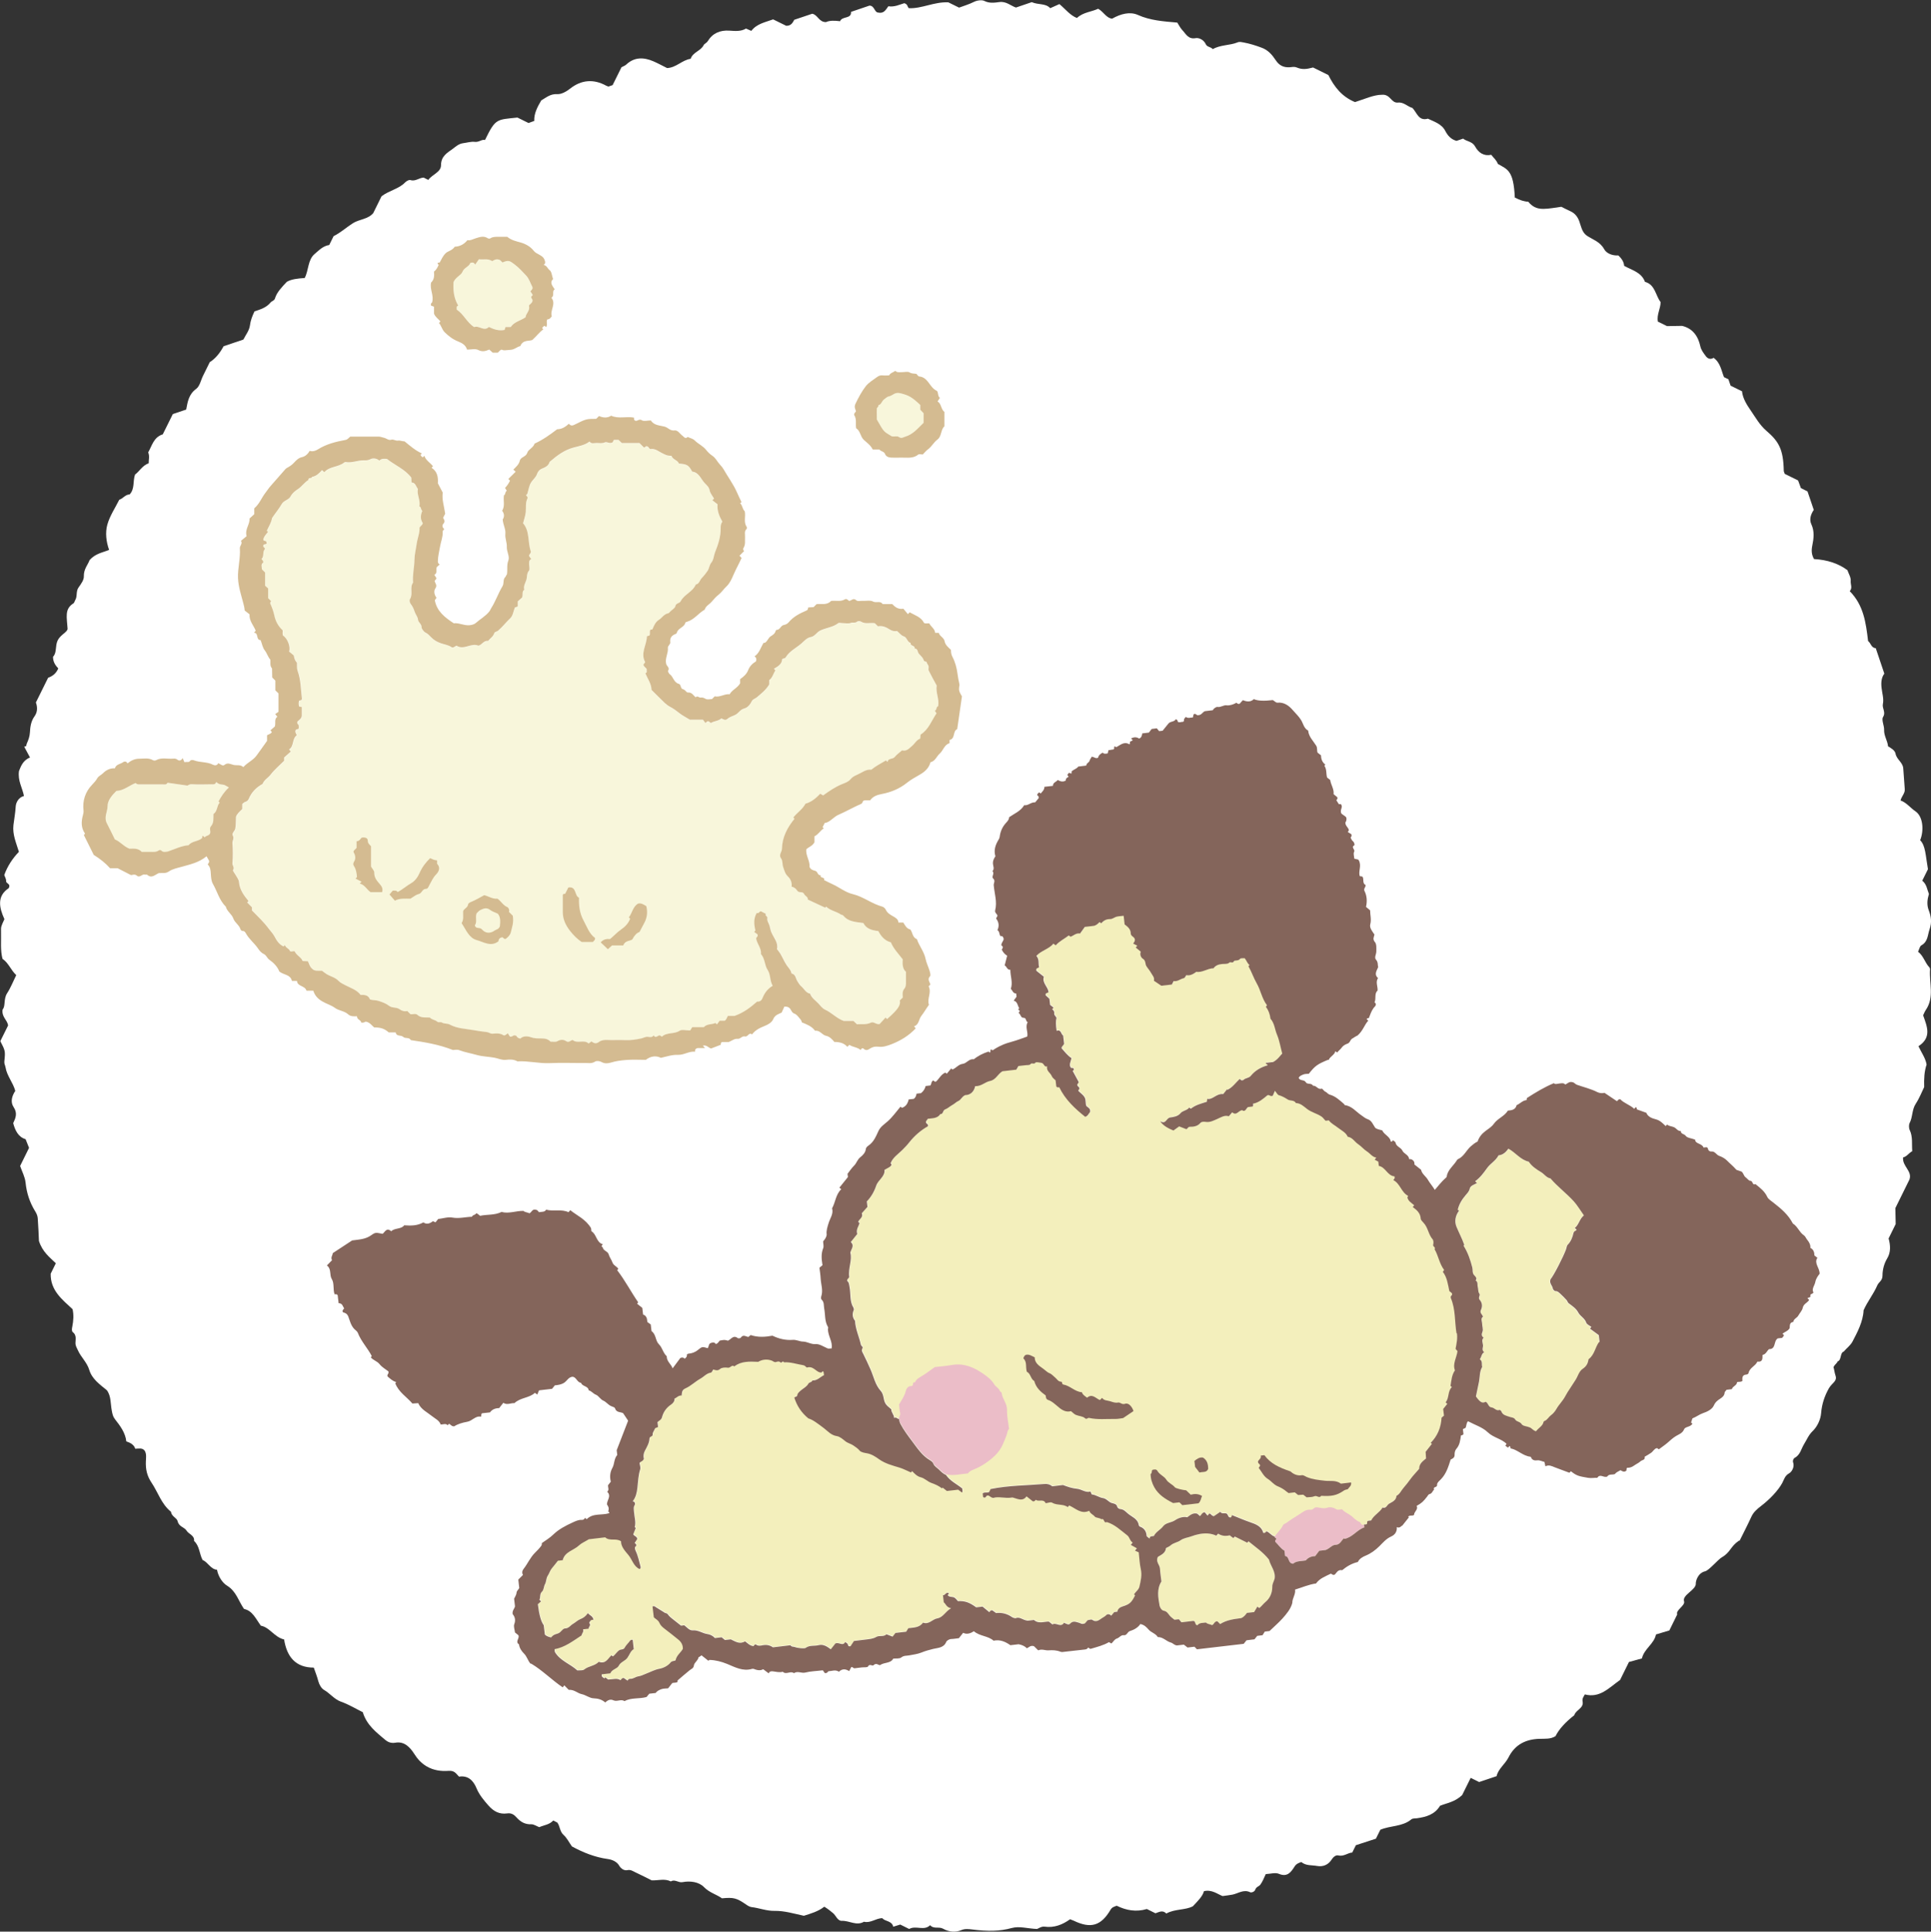 <?xml version="1.0" encoding="UTF-8"?>
<svg id="_レイヤー_2" data-name="レイヤー 2" xmlns="http://www.w3.org/2000/svg" viewBox="0 0 240 240.05">
  <rect x="0" y="0" width="240" height="240.05" fill="#333333" stroke="none"/>
  <defs>
    <style>
      .cls-1 {
        fill: #f8f6db;
      }

      .cls-2 {
        fill: #fff;
      }

      .cls-3 {
        fill: #ebbdc8;
      }

      .cls-4 {
        fill: #84655b;
      }

      .cls-5 {
        fill: #d4bb91;
      }

      .cls-6 {
        fill: #f3efbc;
      }
    </style>
  </defs>
  <g id="art">
    <g>
      <path class="cls-2" d="M216.15,191.45c-1.11.75-1.04,1.44-2.14,2.08-.5.29-1.59,1.62-2.08,1.74-.91.21-1.17,1.22-1.16,1.5.07.82-1.73,1.42-1.46,2.24.17.52-1.08,1.09-.85,1.62-.32.64-.64,1.29-.98,1.99-.5.15-1.05.31-1.66.5-.24,1.19-1.47,1.77-1.75,2.98-.56.15-1.11.3-1.61.44-.41.84-.78,1.58-1.1,2.23-1.39.99-2.53,2.29-4.38,1.8-.17.3-.35.51-.28.88.17.85-.85,1.04-1.04,1.71q-1.69,1.32-2.33,2.6c-.62.39-1.31.31-2,.33-1.69.05-3.04.71-3.84,2.31-.43.85-1.29,1.43-1.48,2.33-.7.24-1.34.45-2.17.73-.19-.1-.6-.3-1.05-.52-.41.83-.8,1.61-1.06,2.14-.93.88-1.93.99-2.75,1.33-.68,1.12-1.76,1.39-2.86,1.55-.24.03-.55,0-.71.14-1.12.93-2.59.75-3.85,1.29-.18.36-.36.73-.55,1.11-.84.27-1.68.55-2.49.81l-.45.91c-.58.04-1.05.53-1.75.36-.29-.07-.61.19-.84.55-.39.61-1.04.89-1.77.76-.67-.12-1.41-.01-1.97-.49-.36.12-.64.23-.86.59-.42.66-.88,1.32-1.92.88-.44-.19-1.05,0-1.64.03-.21.42-.38.92-.68,1.32-.16.21-.52.27-.62.6-.09.3-.5.4-.63.34-.82-.4-1.48.14-2.2.29-.38.08-.78.11-1.24.18-.68-.27-1.33-.83-2.31-.61-.19.67-.74,1.19-1.37,1.87-.92.51-2.23.31-3.31.91-.46-.47-.9-.18-1.35-.03l-1.07-.53c-1.33.4-2.57.17-3.75-.41-.28.12-.56.16-.75.48-1.19,2.03-2.47,2.4-4.59,1.38-.13-.06-.28-.11-.45-.18-.95.68-1.97,1.09-3.19.92-.37-.05-.78.25-.92.29-1.22-.05-2.16-.38-3.14-.12-1.49.41-2.96.43-4.93.18-.42-.05-.88-.11-1.31.07-.79.34-1.61.22-2.29-.16-.53-.3-1.15.08-1.62-.44-.75.75-1.77-.01-2.6.47-.37-.18-.74-.36-1.11-.55-.3.09-.58.18-.87.27-.18-.77-1.02-.63-1.37-1.07-.83.04-1.47.65-2.27.45-.93.55-1.82-.15-2.74-.11-.54.02-.73-.64-1.09-.95-.34-.29-.68-.55-1.1-.81-.76.6-1.69.86-2.54,1.13-1.25-.27-2.42-.63-3.65-.61-.99.02-1.9-.36-2.86-.47-.24-.03-.49-.19-.7-.34-1.15-.78-1.5-.89-2.97-.75-.68-.49-1.55-.69-2.24-1.4-.63-.65-1.72-.79-2.66-.61-.53.1-.96-.4-1.45-.09-.76-.38-1.54-.11-2.38-.13-.62-.31-1.32-.67-2.03-1-.31-.14-.57-.36-1-.27-.37.08-.78-.16-1-.54-.31-.55-.93-.77-1.41-.84-1.63-.22-3.1-.82-4.48-1.57-.35-.5-.62-1.05-1.04-1.43-.49-.45-.44-1.12-.78-1.54l-.5-.25c-.46.52-1.15.57-1.74.83-.34-.13-.67-.37-.99-.36-.78.03-1.34-.3-1.83-.85-.31-.35-.65-.58-1.17-.5-.95.13-1.67-.24-2.32-.98-.59-.67-1.14-1.32-1.49-2.16-.38-.91-1.01-1.61-2.17-1.43-.35-.35-.54-.78-1.3-.72-.88.07-1.86-.05-2.71-.55-.66-.39-1.14-.9-1.54-1.54-.54-.85-1.25-1.6-2.35-1.41-.56.1-.96-.09-1.27-.35-1.11-.94-2.31-1.84-2.79-3.44-.86-.42-1.75-.97-2.72-1.31-.85-.31-1.35-1.03-2.1-1.46-.31-.18-.59-.63-.71-1.09-.14-.55-.35-1.07-.56-1.68-2.29,0-3.35-1.37-3.69-3.5-1.2-.27-1.79-1.51-2.89-1.71-.65-.89-1.04-1.86-2.09-2.08-.7-1-.96-2.18-2.09-2.88-.59-.36-1.1-1.12-1.27-1.99-.81-.07-1.11-.94-1.79-1.21-.41-.78-.37-1.74-1.06-2.37.08-.7-.66-.83-.94-1.29-.26-.43-.95-.47-1.1-1.16-.09-.42-.78-.6-.82-1.17-1.2-.95-1.62-2.43-2.43-3.63-.57-.85-.74-1.67-.7-2.65.02-.42.1-.9-.14-1.31-.3-.39-.71-.26-1.18-.25-.15-.49-.58-.74-1.11-.91-.12-1.09-.77-1.94-1.41-2.76-.27-.35-.31-.64-.39-1.03-.18-.88-.07-1.84-.62-2.57-.9-.74-1.85-1.4-2.19-2.54-.28-.93-1.03-1.57-1.41-2.43-.14-.32-.31-.54-.3-.93.01-.44.15-.95-.33-1.32-.16-.13-.12-.43-.06-.71.14-.71.19-1.44.03-2.14-1.32-1.23-2.76-2.34-2.72-4.41l.64-1.3c-.77-.75-1.66-1.4-2.1-2.77-.03-.7-.07-1.77-.15-2.83-.02-.3-.16-.61-.32-.86-.67-1.09-1.06-2.26-1.19-3.55-.07-.71-.44-1.38-.68-2.08.37-.74.73-1.49,1.11-2.25-.13-.33-.26-.66-.43-1.08-.9-.26-1.29-1.06-1.54-1.99.31-.65.56-1.24.05-2-.41-.61-.23-1.36.21-2.01-.27-1.02-1.04-1.86-1.21-2.92-.04-.25-.18-.44-.15-.73.14-1.34.11-1.34-.5-2.53.32-.65.66-1.34.97-1.96-.12-.71-.82-1.03-.69-1.97.39-.41.1-1.31.56-2.02.45-.69.75-1.47,1.14-2.26-.67-.61-.94-1.5-1.71-2.02-.28-1.09-.15-2.21-.18-3.33-.02-.69,0-.69.42-1.6-.67-1.46-.94-2.88.53-3.85.31-.6-.35-.53-.32-.9.02-.24-.15-.49-.23-.74.4-1.11,1.04-2.07,1.82-2.88-.35-1.15-.81-2.15-.68-3.32.09-.76.24-1.52.28-2.29.03-.54.37-1.16,1.03-1.33-.21-1.04-.79-1.89-.62-3.1.22-.54.47-1.33,1.37-1.68-.29-.53-.51-.94-.72-1.34.08-.03.17-.06.25-.09.02-.1.02-.2.06-.28.2-.45.37-.88.4-1.42.03-.66.13-1.39.57-1.99.37-.51.39-1.12.17-1.72.51-1.03,1.02-2.06,1.52-3.07.54-.2.98-.5,1.26-1.16-.32-.35-.66-.78-.65-1.45.5-.5.24-1.33.58-2.04.34-.7,1.19-1,1.23-1.43-.08-1.41-.42-2.46.73-3.17.11-.07.14-.27.22-.4.29-.48.06-1.08.41-1.57.3-.42.68-.93.66-1.39-.03-.91.55-1.5.71-2.01.74-.83,1.58-.92,2.43-1.27-.36-1.01-.5-2.13-.22-3.14.3-1.08.97-2.07,1.48-3.09.47-.15.76-.66,1.29-.66.66-.71.38-1.61.67-2.47.53-.37.9-1.12,1.7-1.41-.01-.42.14-.86-.06-1.35.47-.83.68-1.89,1.81-2.24.42-.84.83-1.68,1.25-2.52.54-.18,1.08-.36,1.66-.56.18-.95.31-1.9,1.24-2.57.45-.33.58-1.08.86-1.64s.55-1.12.83-1.68q.99-.62,1.72-1.98c.79-.27,1.58-.53,2.46-.83.26-.54.73-1.11.81-1.74.08-.62.28-1.16.57-1.76.7-.24,1.47-.45,2.01-1.12.13-.16.45-.21.53-.48.24-.79.82-1.37,1.47-2.07.57-.34,1.37-.42,2.23-.48.51-.98.37-2.27,1.25-3,.51-.42,1-.98,1.8-1.1.19-.38.39-.78.54-1.1.94-.47,1.62-1.12,2.4-1.61.82-.51,1.88-.48,2.53-1.26.37-.75.74-1.49,1.03-2.09.99-.74,2.14-.9,2.92-1.71.21-.21.51-.35.66-.3.62.2,1.07-.28,1.65-.31l.58.29c.47-.67,1.58-.96,1.58-1.81,0-1.14.76-1.54,1.43-2.03.38-.28.77-.65,1.3-.72.49-.06,1.03-.23,1.46-.17.54.07.86-.34,1.28-.23,1.32-2.73,1.47-2.51,4.03-2.79l1.38.68c.26-.1.45-.17.71-.26-.04-.94.4-1.74.87-2.55.6-.34,1.12-.83,1.98-.78.52.03,1.12-.3,1.63-.7,1.37-1.08,2.9-1.21,4.46-.35.09.05.19.07.28.11.15-.05.3-.1.52-.18.36-.73.75-1.51,1.1-2.22.26-.14.43-.19.6-.34,1.02-.96,2.19-.91,3.39-.39.57.25,1.12.55,1.68.83,1.12-.04,1.87-1,2.93-1.15.27-.84,1.26-.96,1.62-1.71.07-.15.37-.26.51-.49.6-.99,1.54-1.37,2.66-1.3.75.05,1.48.12,2.08-.26.28.12.47.2.67.29.68-.89,1.7-1.06,2.71-1.43.55.27,1.14.56,1.63.8.64,0,.8-.41,1-.75.75-.25,1.49-.5,2.23-.75.69.13.82,1.05,1.71,1.04.47-.22,1.1-.19,1.75-.11.26-.67,1.42-.24,1.36-1.16.82-.28,1.56-.53,2.29-.78.63,0,.61.81,1.05.86.75.17.97-.33,1.3-.78.74.13,1.43-.22,1.98-.38.44.13.36.41.56.62,1.6.08,3.11-.8,4.91-.73.31.15.78.38,1.34.66.56-.21,1.22-.4,1.82-.7.44-.23,1.04-.27,1.3-.14.65.33,1.27.23,1.89.15.85-.12,1.42.47,2.06.68.73-.25,1.41-.48,1.96-.67.86.37,1.7.11,2.3.75.44-.2.87-.38,1.14-.51.8.67,1.33,1.4,2.18,1.73.76-.72,1.78-.75,2.64-1.15.68.39,1.04,1.19,1.74,1.23,1.08-.61,2.21-.89,3.17-.47,1.58.71,3.22.81,4.92.96.2.3.37.66.63.94.45.47.73,1.17,1.67.99.38-.07,1,.21,1.24.75.17.38.63.32.87.62.98-.56,2.11-.44,3.11-.85.23-.1.52-.01.72.02.77.14,1.53.38,2.27.66.77.28,1.29.88,1.73,1.55.42.64.96.92,1.74.87.27-.02.55-.1.87.03.68.28,1.19.22,2.03,0,.64.32,1.29.64,1.9.94.74,1.49,1.7,2.7,3.31,3.36,1.17-.37,2.34-.91,3.33-.91,1.09-.1,1.15,1.06,2.01.97.72-.08,1.2.51,1.8.67.57.61.77,1.66,1.92,1.33.81.39,1.72.65,2.17,1.54.31.6.74,1.05,1.39,1.22.27-.09.52-.17.82-.28.43.36,1.13.34,1.47.95.44.8,1.09,1.26,2.02,1.06.32.41.67.68.82,1.13,1.18.69,1.96.77,2.11,4.18q.94.5,1.67.52c.47.57,1.01.9,1.87.89.73,0,1.46-.16,2.24-.26.33.16.7.36,1.08.53.59.25.95.7,1.16,1.29.22.61.31,1.29.89,1.74.74.51,1.67.75,2.2,1.71.28.52,1,.82,1.76.78.35.33.68.73.72,1.29.98.55,2.15.79,2.59,1.99,1.27.34,1.3,1.68,1.94,2.51.01.8-.5,1.56-.34,2.43.43.21.84.41,1.14.56.69-.01,1.27-.02,1.87-.03,1.31.31,1.99,1.26,2.27,2.54.1.46.38.81.64,1.17.26.38.62.51,1.01.26.85.61.95,1.57,1.29,2.4l.55.27c.09.26.17.5.27.79l1.42.7c.09.91.62,1.71,1.1,2.41.59.86,1.12,1.81,1.94,2.51,1.53,1.31,2.1,2.3,2.15,4.96,0,.1.06.2.12.38.53.26,1.13.56,1.66.82.14.37.24.66.35.95.28.14.56.28.82.41.26.76.51,1.5.78,2.3-.36.52-.59,1.18-.3,1.79.41.88.29,1.78.12,2.62-.14.66-.09,1.17.21,1.7q2.49.14,4.15,1.38c.15.44.45.9.41,1.33-.04.45.25.87-.12,1.28,1.74,1.76,2.01,3.95,2.28,6.2.34.23.39.87.95.88.36,1.07.69,2.05,1.07,3.17-.36.46-.42,1.08-.35,1.73.07.68.31,1.4.17,2.03-.12.56.4,1.01.02,1.63-.22.35.15,1.08.13,1.57-.03.78.43,1.36.49,2.07.39.24.85.5.93.9.13.74.9,1.09.96,1.83.07.87.13,1.74.19,2.62.03.5-.38.83-.53,1.38.73.25,1.21.91,1.87,1.36.91.62,1.08,2.33.57,3.58.68.68.67,1.91.97,3.6-.21.43-.46.93-.71,1.43.56.44.6,1.09.83,1.65-.2.67-.29,1.34-.02,2.03.29.76.4,1.48.11,2.33-.26.73-.19,1.55-1.02,2.02-.22.12-.28.52-.42.8.69.52.85,1.36,1.39,1.92.07.07.11.2.1.29-.12,1.68.56,3.45-.53,5.03-.14.21-.23.46-.33.66.48,1.38,1.11,2.74-.58,3.84.35.77.88,1.47,1.01,2.28-.29.88-.33,1.75-.3,2.8-.29.59-.59,1.37-1.04,2.06-.5.75-.37,1.67-.78,2.43-.08.15-.1.6.02.84.41.85.24,1.75.32,2.63-.44.25-.7.69-1.14.78-.12,1.11,1.17,1.68.79,2.75-.6,1.21-1.2,2.43-1.75,3.55.01.68.02,1.26.04,1.98-.26.52-.58,1.16-.88,1.79.24.87.28,1.73-.17,2.47-.41.68-.59,1.45-.59,2.14,0,.65-.46.8-.63,1.19-.55,1.24-1.15,1.88-1.72,3.12-.06,1.44-.82,2.83-1.38,3.9-.25.47-.71.8-1.09,1.24-.48.15-.25,1.06-.75,1.22-.18.36-.32.31-.52.72.09.25.12.66.25,1.04.25.7-.44.92-.82,1.58-.54.96-.88,1.97-.97,3.11-.06.77-.48,1.67-1.04,2.2-.51.49-.73,1.07-1.07,1.62-.37.59-.47,1.35-1.18,1.72-.12.06-.27.32-.19.55.21.59-.18,1.2-.48,1.36-.55.3-.64.78-.87,1.21-.54.99-1.62,2.09-2.66,2.88-.44.34-.91.73-1.17,1.3-.47,1.04-1.01,2.06-1.47,3Z"/>
      <g>
        <g>
          <path class="cls-6" d="M196.81,151.06c-.56.46-.62,1.16-1.13,1.57.09.08.15.14.22.2-.06.19-.32.13-.39.44-.11.5-.31,1.03-.71,1.44-.14.14-.14.4-.22.6-.33.9-1.49,3.18-1.92,3.7-.18.5.24.77.29,1.15.02.12.22.32.33.31.28-.01.42.18.59.32.28.25.54.53.8.81.1.11.11.28.26.39.44.33.91.63,1.18,1.14.25.48.81.7.99,1.26.07.22.42.36.64.53-.08.1-.12.15-.17.22.37.27.74.54,1.09.8l.1.86c-.48.65-.56,1.57-1.27,2.11-.04.03-.05.11-.06.17-.08.46-.3.78-.7,1.05-.47.32-.59.92-.89,1.38-.23.35-.45.7-.68,1.05-.22.32-.42.64-.6.98-.3.57-.77,1.01-1.09,1.57-.17.29-.39.58-.7.8-.24.18-.4.49-.68.65-.08.05-.21.07-.22.16-.12.54-.64.75-.93,1.16-.33-.04-.5-.35-.78-.47-.34-.15-.85-.15-1.01-.4-.22-.35-.63-.28-.81-.59-.15-.25-.46-.24-.68-.32-.41-.15-.86-.19-1.04-.68-.03-.08-.18-.2-.22-.18-.42.16-.64-.28-.98-.31-.44-.04-.41-.56-.75-.7-.43.21-.68.07-1.21-.67.12-.61.25-1.22.38-1.82.12-.61.05-1.25.4-1.85-.1-.29.08-.71-.3-.95.23-.27.19-.69.55-.87-.36-.29-.12-.6-.15-.88-.03-.31-.22-.64.08-.93-.29-.21-.27-.42-.14-.76.1-.28-.04-.64-.05-.97,0-.31-.22-.65.11-.88-.11-.31-.43-.47-.26-.83.21-.44.17-.9-.15-1.26-.25-.28.11-.55-.04-.76-.19-.27-.12-.57-.2-.85-.08-.27.06-.62-.27-.8.24-.3-.05-.51-.19-.67-.25-.29-.14-.63-.22-.94-.24-.94-.55-1.86-1.08-2.7,0-.01.04-.06.08-.12-.27-.77-.66-1.5-.97-2.25-.27-.65-.14-1.38.32-1.99-.05-.04-.1-.08-.16-.12.16-.69.52-1.27.98-1.81.2-.24.43-.45.51-.81.08-.37.53-.5.9-.69-.07-.07-.13-.13-.23-.23.61-.43,1.05-1.03,1.48-1.63.42-.59,1.1-.93,1.43-1.59.57-.05.92-.42,1.23-.83.91.5,1.49,1.38,2.53,1.62.36.55.94.95,1.52,1.29.41.24.67.7,1.18.79.88,1.03,1.98,1.84,2.89,2.84.45.5.8,1.1,1.26,1.75Z"/>
          <path class="cls-6" d="M153.48,190.95c.5.25,1.02.51,1.54.77l.15-.18c.87.72,1.83,1.35,2.55,2.28.18.78.88,1.48.69,2.42-.08.31-.28.59-.27.97,0,.73-.28,1.4-.83,1.86-.29.24-.5.55-.79.77l-.23-.18c-.15.25-.3.5-.41.68l-.89.1c-.17.23-.38.52-.72.65-.87.12-1.77.21-2.61.74-.1-.1-.24-.24-.35-.35-.39,0-.39.39-.66.48-.24-.13-.54-.11-.76-.32-.38.06-.79-.01-1.05.33-.37,0-.17-.55-.55-.53l-1.44.17c-.11-.12-.23-.27-.32-.38l-.55.06c-.19-.17-.46-.33-.63-.56-.19-.25-.33-.49-.7-.56-.28-.05-.48-.42-.52-.64-.18-1.01-.37-2.04.23-3-.06-.53-.15-1.05-.18-1.59-.03-.49-.56-.84-.26-1.46.34-.24.94-.42,1.01-1.1.19-.1.4-.18.56-.32.36-.33.88-.38,1.23-.63.43-.31.88-.33,1.32-.49.36-.14.72-.24,1.1-.31.71-.12,1.39-.09,2.04.21.1-.11.17-.18.23-.25.45.3.94.33,1.44.21.15.12.28.22.41.32.12.02.13-.11.23-.17Z"/>
          <path class="cls-6" d="M180.37,161.29c-.06-.13,0-.26.1-.36.09-.08.03-.18.02-.27-.13-.1-.26-.21-.31-.25-.19-.89-.3-1.73-.81-2.39.08-.13.13-.2.16-.24-.59-.79-.7-1.78-1.19-2.58.19-.25-.24-.3-.17-.56.06-.21.05-.53-.08-.68-.53-.6-.57-1.45-1.11-2.03-.15-.16-.35-.34-.36-.53-.05-.69-.5-1.08-.99-1.44.06-.07.1-.13.18-.22-.32-.28-.75-.5-.85-.98.04-.06.06-.11.1-.18-.86-.44-.98-1.53-1.85-1.97.16-.15.22-.26.15-.46-.88-.07-1.1-1.15-1.95-1.3l-.06-.53c-.11-.06-.28-.15-.45-.24.08-.1.12-.15.2-.26-.51-.09-.76-.52-1.15-.76-.39-.25-.7-.64-1.09-.9-.45-.3-.71-.85-1.31-.93-.24-.55-.79-.77-1.21-1.12-.38-.31-.84-.51-1.14-.92-.13.02-.27.03-.4.05-.2-.18-.31-.4-.58-.57-.55-.33-1.18-.49-1.69-.87-.44-.32-.82-.74-1.42-.76-.23-.4-.71-.24-1.03-.45-.34-.22-.69-.42-1.1-.53-.15-.04-.25-.27-.48-.54-.16.36-.23.55-.26.6-.33.15-.39-.15-.67-.05-.49.41-1.05.9-1.79,1.05.01.16.05.26-.06.35l-.56.07c-.23.14-.26.5-.59.47-.08-.06-.16-.11-.12-.08-.5.02-.71.74-1.26.26-.12.15-.25.29-.42.49-.52-.18-.98.14-1.44.34-.47.21-.89.44-1.43.36-.21-.03-.5-.05-.66.13-.36.42-.84.48-1.32.48-.25,0-.26.31-.47.28-.31-.12-.6-.23-.85-.33-.27.2-.5.36-.71.51q-1.26-.51-1.64-1.15c.73.43.72-.39,1.24-.47.41-.06.93-.12,1.28-.53.28-.33.81-.32,1.08-.7.08.05.15.11.21.14.59-.48,1.3-.64,1.98-.86.01-.09.02-.18.05-.36.71.13,1.1-.68,1.99-.6.12-.15.29-.37.46-.58,0,0,.05.04.07.05.64-.3,1.01-.89,1.54-1.36.12.26.37.22.45.13.25-.26.65-.2.9-.5.55-.67,1.28-1.09,2.12-1.32-.05-.05-.09-.09-.13-.13-.02-.02-.07-.06-.08-.06-.1.09-.01-.2.03-.11l.84-.1c.62-.35.85-.78,1.13-1.05-.21-.8-.33-1.6-.64-2.32-.28-.67-.31-1.44-.82-2.01q-.1-.88-.57-1.48c.05-.08.1-.15.13-.2-.63-.82-.77-1.85-1.27-2.71-.39-.68-.64-1.44-1.03-2.13.05-.06.09-.11.13-.16-.29-.21-.36-.58-.6-.84-.19.02-.49-.03-.57.08-.23.3-.68.13-.77.3-.17.32-.41-.01-.6.19-.16.17-.56.13-.85.15-.43.04-.82.16-1.08.53-.76.01-1.4.56-2.14.44q-.71.55-1.24.41c-.1.13-.19.35-.31.38-.44.09-.78.44-1.27.36-.1.19-.18.34-.22.43-.54.06-1,.12-1.31.15-.37-.25-.64-.44-.92-.62.11-.41-.19-.67-.35-.97-.16-.3-.4-.55-.58-.84-.18-.29-.05-.69-.45-.93-.21-.12-.42-.49-.25-.87-.19-.16-.41-.34-.63-.52.06-.07.1-.13.19-.23-.17-.09-.34-.17-.51-.26.27-.33.3-.58.01-.82-.15-.12-.31-.22-.31-.46-.01-.5-.35-.8-.76-1.1-.04-.33-.08-.68-.12-1.07-.33.04-.63.04-.91.12-.27.08-.48.3-.79.29-.44-.01-.8.18-1.08.52-.08-.05-.15-.11-.21-.15-.24.22-.46.45-.81.48-.33.03-.65.07-1.03.12-.2.29-.41.58-.59.82-.5-.09-.8.26-1.18.4-.08-.06-.16-.11-.22-.16-.54.41-1.17.71-1.62,1.23-.13-.1-.21-.15-.29-.21-.57.68-1.53.85-2.12,1.52.4.43.22.97.34,1.39-.12.2-.42.07-.34.46.25.2.58.46.93.74-.25.78.54,1.26.58,1.92-.16.15-.43.06-.35.4.12.11.29.26.46.42.03.26.06.52.09.76.15.12.28.22.42.33-.05.08-.11.15-.16.23.19.1.28.28.25.49-.04.27.25.37.28.59q-.16.49.02,1.59c.57-.22.52.42.81.58l.12,1.03c-.11.23-.34.32-.31.56.39.42.72.89,1.23,1.22-.1.44-.37.84-.06,1.21.11,0,.21.02.27.02.21.22-.07.35-.07.35.3.56.52.96.74,1.36.05.19-.24.25-.15.44.03.17.29.19.24.44-.03.05-.08.13-.14.22.24.28.57.46.78.8.23.37.08.78.25,1.13.22.19.54.31.44.73-.16.19-.26.49-.6.59-1.3-1.04-2.5-2.16-3.22-3.67-.14,0-.25.06-.37-.1l-.09-.76c-.19-.2-.38-.3-.48-.54-.17-.4-.7-.64-.57-1.2-.39.13-.36-.41-.73-.44-.25-.03-.64-.14-.72-.02-.18.26-.43-.03-.6.17-.16.19-.43.11-.65.15-.26.05-.53.07-.87.1-.08.13-.18.3-.26.45-.64.08-1.24.14-1.73.2-.62.37-.81,1.06-1.55,1.21-.6.12-1.09.68-1.83.64-.16.73-.65,1.12-1.24,1.11-.45.21-.5.57-.85.73-.26.12-.48.36-.77.51-.28.15-.57.43-.86.53-.34.12-.22.61-.61.59-.38.57-1.01.5-1.58.59-.03.17-.26.23-.21.44,0,.19.36.22.23.49-.88.49-1.64,1.15-2.28,1.96-.28.35-.59.68-.91,1-.51.5-1.16.92-1.43,1.62-.01.11.22.06.05.3-.15.22-.49.33-.81.53.07.85-.8,1.24-1.04,1.98-.23.72-.62,1.4-1.16,1.94.03.24.05.43.08.68-.23.25-.47.53-.71.8.23.52-.35.71-.44,1.08.08.06.13.1.16.12-.09.42-.46.77-.28,1.37-.22.28-.52.65-.8,1,.47.47.06.84-.06,1.32.26.94-.31,1.95-.14,3.01-.01.17-.28.23-.26.5.25.18.24.48.3.76.18.86,0,1.78.49,2.58.05.08.07.21.03.29-.21.48-.16.92.16,1.33.05,1.04.51,1.98.73,2.97.04.18.31.25.19.46-.15.27-.02.43.11.69.33.63.62,1.28.9,1.93.4.9.57,1.91,1.28,2.68.18.19.29.53.35.86.12.67.3.87.8,1.28.05.04.1.08.15.13-.01.41.35.66.35,1.08.29-.17.39.15.6.11.05.21.08.41.19.63.41.76.94,1.46,1.44,2.14.64.85,1.24,1.79,2.21,2.36.18.11.36.22.46.48.11.29.42.46.65.67.28.27.54.54.9.69.51.76,1.35,1.14,2.02,1.68-.01.19.11.35-.04.5-.16-.12-.31-.23-.47-.35-.4.05-.79.09-1.4.16-.11-.08-.32-.25-.53-.42,0,0-.03.04-.08.1-.4-.32-.86-.52-1.34-.69-.47-.17-.81-.58-1.32-.7-.42-.1-.75-.44-1.05-.76-.06.07-.1.12-.14.17-.48-.21-.95-.46-1.45-.61-.87-.26-1.74-.48-2.5-1.02-.45-.32-.92-.64-1.5-.75-.33-.06-.75-.12-.94-.34-.23-.28-.52-.46-.78-.64-.3-.21-.69-.28-1-.53-.32-.26-.67-.57-1.05-.63-.7-.1-1.12-.61-1.6-.98-.76-.57-1.36-1.05-1.94-1.22-.92-.76-1.43-1.61-1.74-2.57.07-.17.34-.06.38-.36.03-.23.31-.46.52-.62.3-.24.66-.41.84-.76.12-.22.44-.16.51-.41.6.04.96-.42,1.45-.67-.09-.15.02-.33-.16-.48-.06.06-.12.12-.17.17-.65.04-.95-.88-1.81-.62-.1-.03-.21-.26-.45-.29-.8-.12-1.57-.4-2.4-.36-.16-.28-.3.14-.42.02-.18-.18-.39-.11-.56-.06-.23.07-.37-.11-.53-.17-.66-.24-1.25-.11-1.69.15-1.13-.04-2.11-.09-2.98.57-.29-.28-.48.22-.8.16-.31-.06-.74-.04-.95.15-.31.27-.55.16-.86.07-.1.14-.18.38-.29.39-.54.08-.86.5-1.29.74-.65.36-1.2.92-1.86,1.21-.51.22-.44.55-.49.9-.39-.04-.59.26-.88.38.02.33-.2.59-.42.73-.59.39-.97.93-1.14,1.59-.09.33-.36.41-.56.6l.07.58c-.1.15-.33.08-.4.26-.09.23-.29.47-.27.68.03.33-.39.19-.4.56-.01.5-.31,1-.56,1.47-.17.33-.22.72-.13,1-.13.33-.41.33-.54.53.03.25.15.55.08.78-.23.76-.26,1.53-.35,2.31-.06.55-.18,1.16-.58,1.67.3.04.32.35.25.46-.18.29-.1.56-.09.85.03.63.27,1.26.09,1.9,0,.02.1.08.13.1-.11.27-.21.53-.31.79.12.25.5.26.49.59-.11.17-.22.34-.32.49.13.11.22.15.2.36-.24.13-.19.4-.07.63.29.6.41,1.26.59,1.89.03.12.07.26-.11.36-.76-.33-.92-1.19-1.4-1.76-.42-.49-.91-1.05-.9-1.69-.65-.44-1.41.03-1.97-.49-.73.08-1.45.17-2.03.24-.5.3-.92.47-1.22.76-.66.63-1.78.76-2.03,1.84-.2.02-.4.05-.6.07-.25.31-.49.64-.75.94-.24.27-.31.62-.51.92-.2.29-.17.73-.34,1.04-.17.31-.14.71-.38.94-.32.3-.15.7-.32,1.01.06.06.11.1.21.19-.14.13-.29.26-.4.36q.23,1.94.73,2.61c.04.36.09.78.14,1.16.24.25.51.29.77.36.32-.33.32-.33.87-.5.36-.12.56-.61.87-.62.48-.02.65-.38.98-.56.32-.18.59-.47.93-.6.37-.14.66-.35.93-.74.24.32.62.36.69.83-.31-.03-.45.17-.53.39.29.29-.09.47-.06.71l-.7.08c.12.31-.16.51-.18.75-1.08.71-2.09,1.48-3.36,1.72.02.17,0,.29.05.37.65,1.08,1.88,1.46,2.78,2.27.28-.03.66.04.86-.12.55-.44,1.31-.43,1.8-.95.01-.02.04-.02.01,0,.87.31,1.13-.42,1.57-.81.05.04.1.08.18.14.29-.22.47-.55.79-.77.22-.15.53-.03.68-.33.13-.26.36-.48.55-.71.1-.13.17-.3.44-.25.04.35.09.73.13,1.15-.41.22-.52.72-.79,1.08-.31.42-.83.51-1.07.98-.21.42-.85.43-1.05.95-.36.04-.72.08-1.06.12-.08.33.16.4.34.51.05-.06.09-.11.1-.13.14.11.29.23.34.27.63-.01,1.11-.22,1.54.08.13-.12.17-.28.41-.27.12.08.29.21.47.33.09-.15.18-.25.33-.23.38.04.66-.25.99-.3.36-.05.66-.21.99-.34.55-.21,1.07-.5,1.67-.61.54-.1,1.05-.38,1.38-.79.2-.24.5-.13.61-.27.14-.64.64-.92.9-1.41.02-.49-.21-.89-.62-1.2-.56-.43-1.09-.88-1.65-1.3-.27-.2-.51-.42-.63-.71-.16-.39-.56-.52-.71-.73l-.16-1.33c.2-.08.31-.01.41.09l1.05.65c.11.14.31.03.45.25.16.24.44.46.7.66.32.24.63.5.94.74.14-.02.27-.03.4-.05.33.26.65.67,1.06.63.68-.06,1.19.36,1.81.46.33.05.67.19.94.5l.83-.1c.16.13.28.24.41.34.27-.03.54-.06.73-.08.59.29,1.09.65,1.78.25.28.2.58.55,1.05.59.07-.11.19-.27.3-.2.28.21.56.14.84.09.47-.09.89-.01,1.27.26.36-.04.73-.09,1.09-.13s.73-.08,1.09-.13c.11.22.35.16.52.22.42.16,1.22.23,1.37.11.49-.37,1.08-.2,1.61-.34.58-.15,1.04.17,1.51.51.24-.3.44-.55.57-.72.47-.2.92.39,1.22-.18.12.09.27.15.31.26.06.16.07.33.35.26.14-.21.3-.46.43-.65.57-.07,1.03-.11,1.49-.18.44-.06.88-.08,1.3-.33.37-.21.91.03,1.25-.32.27.1.53.2.76.29.15-.19.27-.34.36-.46.47-.05.86-.1,1.33-.15.08-.13.18-.3.27-.44.69-.08,1.36-.05,1.83-.69.73.28,1.15-.43,1.77-.53.73-.13.97-.83,1.71-1.26-.59-.11-.64-.52-.91-.74-.03-.29-.07-.58-.1-.88.3.03.4-.48.75-.23-.06.09-.11.16-.16.23.2.25.47.18.71.25.25.07.44.38.56.49.9-.04,1.42.15,2.27.77l.79-.09c.28.23.56.46.84.69.1-.1.14-.25.37-.23.13.1.32.22.47.34q1.08-.13,1.99.51c.13.09.41.15.42.14.53-.25.87.23,1.53.3.11-.01.44-.05.77-.09.57.51,1.24.21,1.85.2.14.11.27.22.45.36.44-.31,1.02.44,1.44-.21.27.11.56.32.75.11.38-.42.76-.2,1.15-.1.18.04.32.24.71.05.03-.03.17-.2.32-.38.19-.02.46-.14.57-.05.5.38.87.02,1.21-.21.17-.11.39-.19.54-.38.13-.15.43-.14.61.08.13-.15.25-.3.38-.45l.39-.05c.05-.4.37-.57.67-.66.84-.26,1.09-.47,1.53-1.37-.05-.04-.09-.08-.13-.12.2-.34.58-.57.67-.97.16-.71.35-1.41.17-2.17-.15-.64-.17-1.32-.26-2.09-.11-.05-.28-.12-.46-.2.1-.13.14-.18.23-.3-.25-.14-.5-.28-.75-.42.1-.13.15-.18.23-.29-.36-.2-.37-.67-.7-.92-.8-.6-1.52-1.33-2.52-1.63-.39.22-.27-.54-.66-.34-.25-.21-.68-.15-.84-.35-.2-.25-.55-.34-.68-.71-1,.46-1.68-.3-2.49-.66-.06.06-.12.13-.18.2-.58-.41-1.34-.18-1.95-.55-.18-.11-.51.04-.79.07-.29-.61-.88-.12-1.23-.43-.1.12-.15.21-.38.19-.18-.14-.43-.34-.77-.61-.48.65-1.05.33-1.62.17-.06-.02-.12-.04-.18-.03-.84.15-1.68-.18-2.33.05-.41-.05-.48-.38-.8-.28-.12.1-.19.37-.47.17l-.05-.44c.22-.21.54-.03.81-.19.07-.15.14-.3.17-.36,2.27-.46,4.49-.44,6.69-.63.37-.03.69.05.98.29.46-.05.92-.11,1.33-.16.6.23,1.14.41,1.75.47.56.05,1.07.52,1.66.34.11.16.07.35.23.37.47.06.86.38,1.32.44.49.06.71.53,1.15.63.28.06.56.1.64.48.02.11.24.25.38.26.39.03.64.3.89.52.49.45,1.26.65,1.39,1.45.02.12.1.18.18.22.53.2.76.58.8,1.13,0,.11.21.21.37.35.05-.36.3-.27.54-.33.23-.51.8-.75,1.16-1.22.36-.46,1.02-.42,1.48-.74.54-.37,1.14-.47,1.5-.36.37-.27.7-.59,1.24-.45.11.09.23.2.35.3.18-.15.22-.43.58-.48.09.11.22.26.35.42.12-.14.19-.2.25-.27.2.08.3.35.56.33.27-.18.52-.35.78-.53.2.3.49.13.73.2.27.08.19.49.51.5.2,0,.19-.3.21-.29.87.34,1.55.64,2.25.88.73.25,1.43.52,1.64,1.32.27.07.31-.15.41-.19.39.17.6.55,1,.65-.01.17.17.17.22.29-.06.11-.2.18-.14.36.38.36.66.85,1.14,1.11l.08.66c.57.04.3.92,1,.96.42-.38,1.04-.3,1.58-.41.31-.39.73-.52,1.17-.54.18-.24.35-.45.5-.66.34-.04.67-.08.78-.09.58-.21.78-.64,1.26-.65.53-.01.7-.52,1.02-.81.04.03.07.07.09.07,1-.2,1.55-1.13,2.46-1.43l-.04-.35c.1-.01.2-.02.3-.03.16-.1-.02-.33.19-.43l.39-.05c.33-.66,1.04-.97,1.42-1.6.46.15.53-.31.8-.47.39-.24.88-.41.93-.99.44-.22.59-.68.89-1.01.32-.36.61-.74.89-1.13.27-.37.63-.71.92-1.08.04-.05.12-.1.12-.16,0-.61.45-.93.85-1.26-.02-.25-.03-.47-.05-.83.23-.29.51-.64.78-.99,0,0-.06-.05-.15-.12.82-.85,1.28-1.86,1.35-3.13.07-.06.19-.17.3-.26-.04-.32-.07-.58-.1-.82.18-.23.34-.44.51-.64-.07-.06-.14-.13-.21-.19.47-.54.23-1.38.78-1.89-.07-.06-.15-.13-.17-.15.12-.67.13-1.34.55-1.93-.31-.83.2-1.57.32-2.39-.07-.09-.16-.18-.24-.28.12-.65.27-1.31.16-1.97-.24-1.46-.1-2.97-.7-4.37Z"/>
          <path class="cls-3" d="M111.74,176.25c.01-.22.2-.38.14-.64-.09-.35-.1-.72-.14-1.07.32-.55.69-1.04.84-1.68.06-.27.28-.63.68-.61.36.02.06-.57.47-.46.13-.36.42-.53.74-.72.59-.33,1.12-.77,1.72-1.18.68-.08,1.41-.13,2.13-.26,1.49-.26,2.74.3,3.91,1.11.52.36,1.02.75,1.37,1.34.15.26.55.41.66.77.04.12.22.13.24.29.09.73.68,1.27.66,2.07-.02.79.16,1.58.25,2.36-.22.24-.21.54-.31.8-.31.8-.59,1.6-1.19,2.26-.67.75-1.85,1.6-2.91,2-.25.1-.52.22-.7.48-.89.06-1.79.33-2.71.11-.36-.15-.62-.42-.9-.69-.23-.22-.54-.39-.65-.67-.1-.26-.28-.37-.46-.48-.97-.57-1.57-1.51-2.21-2.36-.51-.68-1.03-1.37-1.44-2.14-.12-.22-.14-.42-.19-.63Z"/>
          <path class="cls-3" d="M158.42,190.96c.32-.48.78-.87,1.03-1.39.1-.21.3-.22.44-.32.51-.39,1.08-.72,1.62-1.07.42-.27.82-.63,1.38-.56.3.04.41-.29.69-.3.45,0,.87.21,1.33.06.41-.14.82-.04,1.19.18.23.14.45,0,.71,0,.29.38.78.53,1.16.84.3.25.58.58,1,.73.19.07.19.52.57.32l.04.35c-.91.3-1.46,1.23-2.46,1.43-.02,0-.05-.04-.09-.07-.32.3-.49.8-1.02.81-.48.01-.68.44-1.26.65-.12.01-.45.05-.78.09-.16.21-.32.42-.5.66-.44.02-.85.15-1.17.54-.54.11-1.16.03-1.58.41-.7-.04-.43-.91-1-.96l-.08-.66c-.48-.27-.76-.75-1.14-1.11-.06-.18.08-.25.14-.36-.05-.11-.23-.12-.22-.29Z"/>
        </g>
        <g>
          <path class="cls-4" d="M128.6,168.68c0,.69.52,1.04,1.02,1.39.29.2.51.47.88.61.19.07.43.34.64.51.23.18.37.52.75.52.17,0,.06.32.26.35.85.14,1.44.9,2.32.96.1.34.41.49.64.68.64-.56,1.09.09,1.59.29.1-.1.17-.17.28-.27.22.34.63.31.97.41.33.1.64.24,1.01.17.29-.06.47.31.89.15.41-.15.86.36,1.03.91-.4.27-.81.55-1.29.87-.27.03-.64.12-1,.11-1.08-.02-2.17.11-3.23-.13-.2-.04-.28.25-.53.02-.27-.24-.75-.24-1.12-.4-.21-.09-.37-.28-.6-.46-.53.15-1.01-.06-1.45-.42-.48-.39-.92-.84-1.42-.98-.29-.15-.22-.34-.28-.56-.61-.43-1.2-.96-1.41-1.78-.47-.27-.44-.93-.92-1.15-.2-.57.06-1.22-.44-1.67.07-.22.16-.41.37-.45.37-.07.66.15,1.04.32Z"/>
          <path class="cls-4" d="M156.44,182.41c.04-.06.1-.14.16-.22.09-.26-.3-.26-.24-.6.09-.18.43-.36.34-.7l.45-.05c.75,1.04,1.83,1.54,3.22,2.01.28.24.76.6,1.45.48.18-.03.4.14.6.23.73.3,1.49.37,2.27.46.64.07,1.34-.11,1.97.36.37-.04.79-.09,1.26-.15.09.42-.26.59-.4.84-.19.04-.36.07-.54.2-.84.58-1.51.7-2.77.62-.24.36-.53-.08-.83.05-.29.13-.65.1-.98.14-.13-.1-.26-.21-.42-.33-.2.01-.42.03-.64.04-.14-.11-.27-.21-.41-.33l-.77.09c-.08-.06-.17-.11-.24-.17-.34-.3-.73-.52-1.15-.69-.46-.19-.76-.63-1.18-.89-.54-.33-.77-.9-1.14-1.37Z"/>
          <path class="cls-4" d="M145.81,186.79c-.97-.49-1.83-1.03-2.35-1.97-.28-.52-.45-1.05-.45-1.64.21-.11.09-.36.22-.51.23-.06.49-.12.62.12.27.48.84.66,1.1,1.08.28.45.77.58,1.07.96.11.14.97.34,1.41.38.16.15.37.36.56.54.52-.13.95-.12,1.41.16-.14.28-.14.64-.44.91-.63.07-1.29.15-2.01.23-.11-.11-.25-.25-.36-.35-.33.04-.59.07-.78.09Z"/>
          <path class="cls-4" d="M149.08,183c-.21-.27-.36-.47-.54-.7l-.09-.74c.31-.25.64-.5,1.07-.42.54.34.64.86.64,1.41-.21.5-.68.32-1.08.45Z"/>
          <path class="cls-4" d="M225.93,156.35c-.12-.09-.25-.2-.42-.33,0-.38-.1-.74-.5-.94.03-.41-.17-.74-.42-1.04-.14-.17-.19-.39-.4-.53-.56-.38-.77-1.1-1.36-1.46-.56-1.09-1.46-1.85-2.4-2.58-.28-.22-.65-.45-.77-.71-.33-.72-.91-1.15-1.48-1.61-.41.2-.29-.42-.65-.41-.18,0-.38-.3-.59-.45-.2-.14-.24-.49-.48-.69-.28-.1-.57-.2-.64-.22-.45-.51-.84-.81-1.16-1.14-.24-.25-.63-.48-.97-.59-.38-.13-.52-.59-.98-.55-.23.02-.42-.14-.45-.42,0-.04-.1-.07-.16-.11l-.37.04c-.2-.55-1.03-.42-1.05-.99-.46-.17-.98-.2-1.17-.47-.18-.26-.62-.2-.6-.59-.38.02-.55-.33-.83-.47-.28-.14-.62-.11-.88-.34-.06.06-.12.13-.18.19-.36-.35-.71-.72-1.25-.85-.49-.12-.97-.33-1.15-.8-.42-.15-.8-.28-1.17-.42-.05-.1.03-.28-.18-.26-.04.06-.09.11-.15.19-.54-.51-1.29-.7-1.73-1.19-.28-.02-.3.15-.42.24-.5-.33-1.01-.67-1.55-1.04-.27.06-.58.06-.89-.09-.8-.41-1.68-.61-2.53-.91-.23-.08-.34-.3-.56-.32-.38-.13-.61.16-.89.29-.22-.24-.49-.15-.74-.13-.25.02-.53.15-.68-.04-1.19.49-2.27,1.15-3.36,1.85,0,.05-.01.14-.03.25-.5.04-.81.45-1.24.63-.14.57-.61.64-1.09.68-.42.7-1.27.97-1.73,1.62-.29.41-.69.64-1.06.92-.45.34-.79.75-.97,1.3-.3.14-.56.35-.83.58-.58.5-.86,1.28-1.61,1.61-.11.05-.17.2-.25.31-.42.6-1.05,1.08-1.16,1.88,0,.05-.07.1-.11.14-.49.42-.87.93-1.36,1.49-.3-.49-.62-.84-.87-1.27-.24-.42-.73-.7-.84-1.23-.26-.21-.52-.41-.83-.66.05-.29-.1-.52-.4-.65-.08-.03-.25.04-.26-.06-.07-.51-.64-.6-.83-1.01-.19-.41-.76-.48-.85-.99-.02-.12-.21-.2-.31-.29-.11.07-.11.2-.28.17-.08-.65-.81-.83-1.06-1.4-.29-.1-.61-.11-.88-.33-.26-.37-.43-.89-.9-1.05-.33-.11-.55-.32-.82-.5-.67-.45-1.17-1.15-2.05-1.26-.04,0-.06-.11-.11-.15-.54-.46-1.06-.97-1.78-1.16-.21-.06-.36-.29-.47-.33-.26-.09-.42-.44-.52-.41-.48.16-.66-.42-1.07-.36-.19-.38-.72-.13-.89-.42-.21-.38-.72-.15-.9-.55.09-.25.35-.33.55-.42.22-.1.51-.08.71-.1.78-.99,1.05-1.18,2.37-1.73.02,0,.05.01.1.02.16-.45.71-.6.83-1.09.08.05.15.11.23.16.17-.24.42-.4.59-.65.14-.21.46-.38.68-.45.34-.12.32-.46.59-.63.26-.16.52-.33.66-.38.69-.59.85-1.33,1.34-1.85-.08-.07-.14-.13-.2-.18.04-.16.16-.1.27-.14.17-.43.31-.87.6-1.27.09-.12.5-.41.11-.69.23-.47-.06-1.08.38-1.46.03-.54-.28-1.06.05-1.55-.5-.45-.19-.87.02-1.36-.08-.27.02-.61-.27-.93-.24-.27.04-.67.04-1.01,0-.4.05-.91-.16-1.16-.33-.37-.14-.64-.07-.95-.27-.4-.64-.83-.52-1.28.16-.61-.02-1.16-.02-1.73-.16-.13-.31-.26-.51-.43.15-.66.13-1.35-.19-1.98-.15-.3.19-.48.13-.74-.44-.23-.15-.74-.39-1.05-.1-.01-.19-.03-.32-.05-.22-.61.26-1.27-.13-1.97-.05-.16-.32-.1-.56-.21-.01-.27-.14-.62-.02-.84.17-.3-.44-.56.03-.82.05-.03.01-.36-.19-.51-.13-.09-.19-.29-.28-.45.09-.09.17-.19.1-.41-.12-.07-.29-.18-.45-.28.09-.12.14-.2.14-.2-.05-.38-.43-.51-.44-.97.1-.13.19-.37.12-.63-.2-.26-.55-.36-.64-.55-.16-.45.25-.73,0-1.06-.06-.11-.17-.03-.28-.04-.11-.16-.22-.33-.32-.5.12-.11.18-.22.12-.37-.14-.12-.3-.25-.46-.38.08-.63-.34-1.16-.42-1.76-.13-.1-.26-.21-.39-.31-.14-.48-.02-1.02-.33-1.45.04-.05.08-.11.11-.16-.4-.29-.53-.71-.53-1.14-.17-.13-.3-.24-.43-.34-.11-.28,0-.59-.17-.86-.37-.6-.93-1.11-1-1.88-.53-.27-.61-.87-.88-1.31-.29-.47-.68-.82-1.02-1.22-.47-.55-1.08-1.02-1.92-.94-.18.02-.38-.21-.57-.32q-1.68.2-2.36-.12c-.41.39-.87.33-1.37.13-.14.16-.28.32-.4.45-.21.07-.29-.06-.4-.13-.35.21-.83.37-1.22.32-.4-.05-.72.28-1.14.2-.12-.02-.46.16-.57.41-.33.04-.66.08-.99.12-.29.12-.42.49-.8.49-.21.11-.35-.31-.6-.09-.03.12-.06.24-.09.38-.31,0-.6.15-.88-.07-.09.11-.16.18-.21.27-.05.11.04.26-.12.34-.22-.02-.44.14-.66,0-.04-.12-.01-.27-.27-.31-.16.34-.65.22-.9.53-.23.28-.45.56-.72.89l-.43.05c-.08-.09-.2-.25-.29-.35l-.64.08c-.12.15-.22.28-.35.45l-.82.1c-.04.3-.11.54-.39.64-.33-.21-.66-.2-1.01,0,.08.07.15.13.22.19-.05.04-.09.1-.14.11-.1.02-.18.05-.22.15,0,.06.01.13,0,.19,0,.03-.04.05-.06.08-.66-.41-1.14.11-1.65.36-.11-.12-.19-.14-.25-.02,0,.09.06.2-.07.29-.19.03-.42.07-.63.1-.03.15-.06.27-.09.39-.24.05-.47.1-.62-.09-.28.14-.51.32-.58.63-.28.17-.49-.11-.79-.12-.08.17-.22.31-.29.55-.05.16-.38.26-.39.55-.33.04-.66.08-.99.12-.21.29-.58.37-.82.58,0,.1-.02.2-.03.3-.12-.04-.22-.08-.31-.11-.08.1-.14.17-.2.26.05.08.11.17.16.26-.23.07-.37.22-.37.46-.34.19-.68.1-.98-.08-.21.26-.61.31-.6.73-.35.04-.71.08-1.06.12,0,.4-.27.58-.46.83-.08-.06-.13-.1-.18-.14-.14.07-.22.19-.28.33.11.07.23.14.21.38-.12.14-.29.34-.44.53-.53-.04-.88.44-1.36.35-.46.76-1.23,1.04-1.88,1.5,0,.3-.21.51-.41.73-.44.49-.68,1.06-.76,1.71-.02.14-.07.24-.14.35-.4.65-.62,1.33-.39,2.06-.2.3-.33.57-.31.91.02.31.23.65-.06.94.32.28-.16.68.09.91.31.29.05.57.07.84.09,1.04.45,2.06.18,3.12-.08.31.25.44.29.68-.06.11-.12.22-.18.33.36.46.41.94.17,1.46.29.15.2.51.38.73.13,0,.27-.06.38.27.11.24-.3.52-.27.89.32.18.14.37.05.51.15.35.39.6.67.77-.11.41-.2.77-.31,1.21.27.11.28.56.71.54-.01.82.34,1.59.05,2.37.23.19.27.58.67.57l.05.4c-.11.15-.22.3-.36.49.5.13.47.62.69.94-.04.06-.09.11-.13.16.07.06.14.13.21.19-.05.08-.11.15-.16.23.26.16.27.62.58.61.45-.02.26.48.56.53-.36.61.07,1.23-.06,1.8-.65.23-1.27.47-1.9.64-.89.23-1.69.58-2.39,1.07-.13,0-.15-.19-.27-.06-.05.11.04.26-.09.34-.08-.05-.15-.11-.17-.12-.7.22-1.3.54-1.84.96-.58-.1-.86.51-1.38.57-.5.06-.81.52-1.25.7-.06-.05-.12-.09-.17-.13-.18.22-.36.44-.54.65-.08-.06-.13-.1-.18-.14-.53.22-.76.75-1.14,1.1-.2.16-.26-.17-.41-.1-.22.16-.18.42-.3.6-.2.02-.4.05-.6.07-.09.35-.27.65-.58.89l-.55.06c-.05.24-.09.46-.35.65l-.63.07c-.11.49-.34.88-.83,1.04-.08-.02-.11-.17-.22-.1-.52.61-.96,1.25-1.56,1.78-.41.36-.9.67-1.14,1.19-.32.68-.59,1.39-1.27,1.84-.13.09-.29.25-.3.39-.05.48-.39.8-.69,1.04-.37.29-.46.73-.77,1.04-.32.32-.58.71-.82,1.02l.05.4c-.35.44-.71.88-1.06,1.32.08.07.15.13.23.2-.69.64-.71,1.6-1.14,2.37.2.67-.24,1.22-.42,1.8-.15.5-.32.96-.25,1.46-.03.35-.23.6-.44.84,0,.3.11.62,0,.87-.26.66-.21,1.32-.08,2.1-.1.08-.26.21-.38.31.06.49.13.92.15,1.35.04.74.33,1.47.07,2.23-.04.11-.03.32.05.39.34.31.25.72.32,1.1.15.76.04,1.57.46,2.28.1.17-.04.31,0,.26.02.93.62,1.57.46,2.43-.19-.03-.34.06-.52-.02-.48-.21-.99-.56-1.47-.53-.58.05-1.02-.3-1.57-.31-.4,0-.82-.25-1.28-.21-.86.06-1.68-.12-2.51-.52-.87.16-1.79.23-2.71-.08-.09.08-.19.16-.29.24-.32-.06-.65-.35-.94.09-.05.07-.3.11-.37.05-.56-.43-.83.15-1.22.32-.43-.12-.43-.12-1.02-.01-.14.13-.2.35-.49.43-.14-.25-.41-.22-.65-.12-.25.1-.21.44-.36.63-.65-.18-.68-.22-1.2.21-.37.31-.76.44-1.22.48-.05,0-.1.06-.16.09.03.25-.09.41-.29.53-.19-.22-.41-.14-.53-.09-.35.47-.65.87-.96,1.29-.17-.52-.75-.86-.73-1.51-.46-.4-.54-1.06-.96-1.47-.47-.46-.34-1.23-.93-1.65-.03-.26-.06-.55-.1-.83-.16-.11-.29-.21-.41-.29-.07-.24.02-.5-.31-.83.04.02-.11-.05-.23-.11-.04-.32-.07-.58-.1-.83-.23-.18-.44-.35-.64-.51.06-.08.11-.15.13-.18-.91-1.32-1.64-2.74-2.61-3.99.03-.04.07-.09.14-.17-.19-.31-.6-.42-.73-.8-.12-.35-.37-.64-.47-1.01-.11-.38-.66-.42-.74-.86-.01-.07-.19-.06-.13-.19.05-.06.09-.11.15-.19-.83-.24-.76-1.24-1.42-1.62-.02-.2-.05-.4-.05-.39-.68-1.13-1.74-1.55-2.58-2.23-.07.08-.13.15-.22.25-.88-.41-1.86-.07-2.78-.31-.18.32-.51.24-.88.31-.09-.1-.23-.25-.23-.25-.62-.27-.66.25-.96.39-.24-.13-.55-.11-.75-.3-.93-.02-1.82.38-2.72.13-.86.43-1.81.29-2.66.48-.2-.11-.29-.3-.5-.31-.1.24-.44.17-.52.43-.81.02-1.59.25-2.43.1-.57-.1-1.18.11-1.77.18-.11.14-.22.27-.33.41-.1-.05-.21-.09-.32-.14-.37.29-.77.44-1.19.15-.75.42-1.53.42-2.38.36-.38.51-1.15.3-1.62.74-.58-.53-.79.14-1.07.32-.78-.14-.85-.23-1.39.16-.71.52-1.5.54-2.29.65-.07,0-.13.02-.1.01-.85.56-1.63,1.07-2.41,1.58,0,.27-.29.51-.09.88-.19.19-.4.4-.64.65.61.45.28,1.16.62,1.71.32.52.12,1.27.34,1.88.16-.02.26-.04.38.1.03.3.08.65.12,1,.49,0,.51.4.69.66-.16.16-.27.28-.15.47.3.08.52.17.67.55.19.51.31,1.07.72,1.51.15.16.37.29.45.48.41,1.07,1.22,1.9,1.74,2.9-.05.06-.09.11-.12.16.3.37.78.46,1.09.85.3.38.76.63,1.09.89.12.29-.22.39-.09.64.31.26.62.58,1.07.69-.06.08-.1.13-.12.15.41,1.1,1.41,1.68,2.13,2.52.22-.01.44-.03.72-.05.35.79,1.12,1.13,1.75,1.64.37.3.86.5,1.05,1.02.3,0,.62-.18.87.09.07-.09.11-.14.14-.18.23.05.31.34.67.31.44-.29,1.03-.46,1.6-.56.66-.11,1.04-.79,1.72-.63.07-.19,0-.34.14-.43.32-.04.65-.08.98-.11.29-.4.71-.53,1.14-.53.2-.25.36-.46.52-.66.47.32.95,0,1.38.04.75-.71,1.84-.62,2.54-1.28.1.07.15.1.3.21.08-.18.16-.37.22-.52.59-.07,1.12-.13,1.62-.19.12-.15.22-.28.34-.43.4-.04.8-.09,1.17-.33.36-.24.55-.73,1.07-.74.46.09.53.7,1.02.76.16.47.89.37.95.93.35.08.55.41.89.54.36.14.53.56.93.74.35.15.61.53.97.68.18.08.44.14.48.27.17.57.72.43,1.01.61.22.33.41.62.62.93-.45,1.17-.91,2.35-1.42,3.67l.07.59c-.42.48-.33,1.11-.6,1.6-.31.55-.35,1.15-.2,1.72-.14.17-.24.3-.34.43-.04.28.18.59-.11.82.56.54-.04,1.05-.03,1.57.24.38.26.49.16.89.02.08.22.07.1.21-.91.29-1.99-.05-2.77.74-.07-.05-.14-.1-.23-.16-.07.17-.19.26-.38.25-.44-.03-.81.17-1.19.34-.85.39-1.69.83-2.35,1.47-.44.43-.94.72-1.43,1.07,0,.12,0,.24-.09.36-.23.31-.51.59-.78.86-.58.58-.89,1.33-1.38,1.96-.13.16-.29.45-.1.78-.19.2-.4.41-.58.58l.12,1.04c-.1.22-.32.33-.34.61-.01.23-.18.46-.3.73l.11.94c-.06.3-.37.53-.29.97.27.32.4.72.2,1.25-.11.3.06.7.09,1.03.15.12.28.22.41.33.23.37-.45.81.09,1.15.05.46.33.85.61,1.13.38.37.48.88.81,1.26.03,0,.07,0,.09,0,1.41.84,2.56,2.03,3.92,2.95.07-.08.11-.14.2-.25.21.21.41.42.55.56.69-.05,1.08.42,1.6.53.51.1.98.5,1.48.52.58.02,1.05.16,1.46.52.33-.32.66-.44,1.01-.27.46.21.94-.19,1.38.1.85-.46,1.81-.25,2.74-.51.09-.11.22-.26.34-.41l.79-.09c.17-.25.44-.37.7-.47.27-.1.58-.08.85-.11.19-.24.36-.45.52-.66.22-.06.46,0,.66-.14,0-.07-.02-.16.01-.19.49-.43.99-.85,1.49-1.26.21-.17.48-.22.53-.61.05-.35.5-.58.57-.99,0-.03.27-.12.36-.26.29.23.58.46.87.69.04-.04.09-.11.13-.11.76.02,1.49.21,2.2.5.99.41,1.96.95,3.1.61.06-.02.13,0,.19,0q.76.32,1.18.04c.23.17.45.34.69.52.11-.27.33-.27.52-.25.41.05.82.17,1.23.05.42.42.96-.16,1.39.18.45-.32.93.04,1.41-.08.67-.17,1.38-.18,2.18-.28.08.12.2.28.25.35.3.02.34-.14.44-.23.44-.02.89-.24,1.31.06.39-.38.8-.38,1.27-.08.11-.21.21-.39.28-.52.21.03.25.19.41.17.3-.05.6-.07.89-.11.27-.03.7.02.76-.11.21-.41.54,0,.7-.17.32-.33.6.01.79,0,.56-.39,1.32-.19,1.65-.81.35-.04.77.03.99-.14.33-.27.68-.2,1.02-.27.5-.1,1-.15,1.5-.35.46-.19.97-.33,1.46-.45.56-.14,1.32-.11,1.62-.88.05-.13.35-.34.63-.35.26,0,.52-.06.94-.1.13-.16.31-.39.53-.67.42.22.89.1,1.33-.2.73.64,1.76.56,2.45,1.18.81-.17,1.46.12,2.09.56l1.03-.12c.48.1.79.26,1.01.5.29-.11.44-.39.89-.26.11.11.32.32.53.52.46-.21.87.03,1.27,0,.52-.04,1.02-.02,1.49.17.18.07.32.03.48.01.86-.09,1.72-.2,2.59-.29.19-.02.3-.11.38-.24.12.04.18.2.35.15.77-.23,1.55-.42,2.23-.82.1.05.18.1.31.17.23-.21.37-.53.7-.63.29-.09.48-.45.83-.4.41.05.44-.42.78-.52.52-.16,1.01-.45,1.28-.87.49.09.77.39,1.03.69.33.38.88.48,1.14.93.65-.02,1.06.53,1.62.68.28.07.4.33.77.36l.85-.1c.16.12.29.23.46.36.26-.03.55-.06.86-.1.12.12.23.24.31.32,1.98-.23,3.9-.46,5.81-.68.11-.14.22-.27.35-.44.32-.04.68-.08.99-.12.13-.17.24-.3.34-.43.2-.02.4-.05.66-.08.08-.13.18-.3.28-.45l.59-.07c.56-.54,1.12-1.02,1.61-1.56.51-.58,1.02-1.17,1.22-1.93-.01-.58.44-1.08.34-1.66.9-.27,1.71-.64,2.61-.76.45-.64,1.18-.89,1.84-1.22.14.03.19.21.47.13.21-.17.38-.68.94-.56.54-.45,1.17-.84,1.95-1.02.18-.4.57-.63.99-.8.65-.27,1.18-.67,1.69-1.17.43-.43.85-.93,1.44-1.19.5-.22.76-.62.72-1.18.38.21.58-.2.68-.18.31-.4.57-.72.82-1.03.02.01-.04-.03-.09-.07.19-.25.52-.06.73-.23,0-.42.56-.67.32-1.12.63-.35.83-.54,1.3-1.15.1-.12.15-.29.34-.33.29-.07.34-.39.54-.55-.2-.38.39-.23.36-.56-.02-.3.28-.51.48-.72.67-.69.93-1.57,1.21-2.45.26-.13.51-.23.49-.62-.01-.23.06-.53.21-.7.44-.49.49-1.08.58-1.67.1-.06.27-.02.31-.2l-.07-.59c.11-.05.22-.11.33-.16.13-.26.08-.61.31-.82.86.46,1.81.75,2.44,1.36.71.68,1.68.8,2.35,1.44-.06.09-.1.16-.15.24.12.09.22.17.32.24.07-.07.13-.14.19-.2.14.06.1.17.13.29.89.17,1.54.94,2.48,1.04.03,0,.06.04.07.07.12.36.47.42.74.38.35-.05.61.13.92.19.04.15.07.31.13.55.43-.23.8-.02,1.18.13.58.22,1.16.43,1.74.65.17.06.13-.18.27-.15.05.04.1.08.15.12.6.45.92.5,1.96.68.41.07.77-.02,1.15,0,.32-.53.76-.03,1.13-.13.03,0,.08,0,.09-.02.24-.38.67-.18.98-.33.17-.25.46-.32.68-.47.24.16.46.27.72.07.07-.11-.03-.27.12-.37.31.02.6-.09.87-.29.25-.18.55-.3.77-.51.18-.18.62-.14.52-.57.27-.15.54-.31.79-.48.27-.18.39-.52.72-.59.13-.02.17.2.31.11.35-.27.72-.51,1.05-.8.32-.28.64-.58,1.02-.81.36-.22.81-.34,1.02-.85.14-.34.81-.26,1.03-.69-.07-.05-.12-.1-.17-.14.06-.17.11-.33.17-.52.45-.16.83-.48,1.32-.65.48-.16,1.12-.45,1.34-.95.19-.43.47-.64.8-.85.28-.18.51-.38.54-.74.01-.11.14-.22.24-.36.2-.02.42-.05.66-.08.11-.39.63-.44.65-.88.22-.06.46.02.66-.14-.02-.38-.04-.75.47-.79.15-.01.28-.09.3-.21.14-.66.85-.84,1.09-1.4.71.08.63-.43.64-.83.45-.09.54-.51.81-.72.91,0,.53-1.01,1.09-1.34l.54-.06c.06-.13.24-.2.21-.37-.06-.05-.12-.09-.17-.13.24-.25.63-.3.88-.68.07-.25-.08-.73.47-.81.04-.39.45-.48.61-.77.18-.33.49-.63.56-.98.1-.48.53-.6.76-.92.02-.02.02-.05.03-.07-.07-.06-.13-.12-.19-.18.07-.18.39-.04.35-.29-.06-.32.27-.21.38-.44-.26-.45.14-.84.23-1.3.09-.47.38-.83.54-1.03-.01-.79-.69-1.25-.31-1.95ZM158.4,196.24c-.08.31-.28.59-.27.97,0,.73-.28,1.4-.83,1.86-.29.24-.5.55-.79.77-.07-.05-.12-.1-.23-.18-.15.25-.3.5-.41.68l-.89.1c-.17.23-.38.52-.72.65-.87.12-1.77.21-2.61.74-.1-.1-.24-.24-.35-.35-.39,0-.39.39-.66.48-.24-.13-.54-.11-.76-.32-.38.06-.79-.01-1.05.33-.37,0-.17-.55-.55-.53-.46.05-.92.11-1.44.17-.11-.12-.23-.27-.32-.38l-.55.06c-.19-.17-.46-.33-.63-.56-.19-.25-.33-.49-.7-.56-.28-.05-.48-.42-.52-.64-.18-1.01-.37-2.04.23-3-.06-.53-.15-1.05-.18-1.59-.03-.49-.56-.84-.26-1.46.34-.24.94-.42,1.01-1.1.19-.1.4-.18.56-.32.36-.33.88-.38,1.23-.63.43-.31.88-.33,1.32-.49.36-.14.72-.24,1.1-.31.71-.12,1.39-.09,2.04.21.1-.11.17-.18.23-.25.45.3.94.33,1.44.21.15.12.28.22.41.32.12.02.13-.11.23-.17.5.25,1.02.51,1.54.77.03-.04.08-.1.15-.18.87.72,1.83,1.35,2.55,2.28.18.78.88,1.47.69,2.42ZM181.07,165.66c.11.65-.04,1.32-.16,1.97.08.09.16.19.24.28-.11.82-.63,1.56-.32,2.39-.41.59-.43,1.26-.55,1.93.03.02.1.09.17.15-.55.51-.3,1.35-.78,1.89.07.06.14.13.21.19-.17.21-.33.42-.51.64.03.25.06.51.1.82-.1.09-.23.2-.3.26-.07,1.27-.53,2.29-1.35,3.13.09.07.14.11.15.12-.28.35-.56.7-.78.99.02.36.04.58.05.83-.4.33-.85.65-.85,1.26,0,.05-.08.11-.12.16-.3.37-.65.7-.92,1.08-.29.39-.57.77-.89,1.13-.3.33-.46.79-.89,1.01-.04.58-.53.75-.93.99-.26.16-.34.62-.8.47-.38.63-1.09.94-1.42,1.6l-.39.05c-.21.1-.02.33-.19.43-.1.01-.2.02-.3.03l.04.35c-.91.3-1.46,1.23-2.46,1.43-.02,0-.05-.04-.09-.07-.32.3-.49.8-1.02.81-.48.01-.68.44-1.26.65-.12.01-.45.05-.78.09-.16.21-.32.42-.5.66-.44.02-.85.15-1.17.54-.54.11-1.16.03-1.58.41-.7-.04-.43-.91-1-.96l-.08-.66c-.48-.27-.76-.75-1.14-1.11-.06-.18.08-.25.14-.36-.05-.11-.23-.12-.22-.29-.4-.11-.61-.49-1-.65-.1.04-.14.26-.41.19-.21-.8-.9-1.07-1.64-1.32-.7-.24-1.39-.54-2.25-.88-.03,0-.02.3-.21.29-.32,0-.24-.42-.51-.5-.24-.07-.53.1-.73-.2-.26.18-.52.35-.78.53-.26.02-.36-.25-.56-.33-.06.07-.12.14-.25.27-.13-.16-.26-.31-.35-.42-.35.05-.4.33-.58.48-.12-.1-.25-.21-.35-.3-.53-.14-.86.17-1.24.45-.37-.11-.97,0-1.5.36-.47.32-1.13.29-1.48.74-.36.47-.93.71-1.16,1.22-.25.06-.5-.03-.54.33-.16-.15-.36-.24-.37-.35-.04-.55-.28-.93-.8-1.13-.08-.03-.16-.09-.18-.22-.13-.8-.89-1-1.39-1.45-.25-.22-.49-.49-.89-.52-.14,0-.36-.15-.38-.26-.08-.37-.36-.41-.64-.48-.44-.1-.67-.56-1.15-.63-.45-.06-.84-.38-1.32-.44-.16-.02-.11-.21-.23-.37-.59.18-1.1-.29-1.66-.34-.62-.06-1.15-.24-1.75-.47-.41.05-.87.1-1.33.16-.29-.24-.61-.32-.98-.29-2.2.19-4.42.17-6.69.63-.03.06-.1.21-.17.36-.27.16-.59-.03-.81.19l.05.44c.28.2.35-.07.47-.17.32-.1.39.24.8.28.64-.22,1.49.1,2.33-.05.06-.01.12.01.18.03.57.16,1.14.48,1.62-.17.35.27.6.47.77.61.23.03.28-.07.38-.19.35.31.94-.18,1.23.43.28-.03.61-.18.79-.07.61.37,1.38.13,1.95.55.06-.07.12-.13.18-.2.81.36,1.49,1.13,2.49.66.13.37.48.46.68.71.16.2.59.13.84.35.38-.2.26.56.66.34,1,.3,1.72,1.02,2.52,1.63.34.25.34.71.7.92-.08.1-.12.16-.23.29.25.14.5.28.75.42-.09.12-.13.17-.23.3.17.08.35.15.46.2.09.77.11,1.44.26,2.09.17.76-.01,1.46-.17,2.17-.09.4-.47.63-.67.97.04.03.08.08.13.12-.44.89-.69,1.11-1.53,1.37-.3.09-.62.27-.67.66l-.39.05c-.13.15-.25.3-.38.45-.18-.23-.48-.23-.61-.08-.16.18-.37.26-.54.38-.34.23-.71.58-1.21.21-.12-.09-.39.03-.57.05-.15.17-.29.34-.32.38-.39.18-.53,0-.71-.05-.39-.1-.77-.32-1.15.1-.18.21-.48,0-.75-.11-.42.65-1-.1-1.44.21-.18-.14-.31-.24-.45-.36-.62,0-1.28.31-1.85-.2-.33.04-.66.08-.77.09-.66-.07-.99-.55-1.53-.3-.01,0-.29-.05-.42-.14q-.91-.64-1.99-.51c-.16-.11-.34-.24-.47-.34-.23-.01-.27.13-.37.23-.28-.23-.56-.46-.84-.69l-.79.09c-.85-.62-1.38-.81-2.27-.77-.12-.12-.31-.42-.56-.49-.24-.07-.51,0-.71-.25.05-.07.1-.14.16-.23-.35-.25-.45.26-.75.23.03.3.07.59.1.88.27.21.32.63.91.74-.74.43-.98,1.13-1.71,1.26-.62.11-1.05.81-1.77.53-.47.64-1.15.6-1.83.69-.09.14-.19.31-.27.44-.46.05-.86.1-1.33.15-.09.12-.21.27-.36.46-.23-.09-.49-.18-.76-.29-.34.35-.88.11-1.25.32-.42.25-.86.27-1.3.33-.46.06-.93.11-1.49.18-.12.19-.29.43-.43.65-.29.07-.29-.1-.35-.26-.04-.11-.2-.17-.31-.26-.31.57-.75-.03-1.22.18-.13.17-.33.42-.57.72-.47-.34-.93-.66-1.51-.51-.53.14-1.12-.03-1.61.34-.15.11-.95.04-1.37-.11-.17-.06-.41,0-.52-.22-.36.04-.73.08-1.09.13s-.73.09-1.09.13c-.39-.27-.81-.35-1.27-.26-.28.06-.57.12-.84-.09-.11-.08-.22.09-.3.2-.47-.04-.77-.39-1.05-.59-.69.39-1.19.03-1.78-.25-.19.02-.45.05-.73.08-.12-.1-.25-.21-.41-.34l-.83.1c-.27-.3-.61-.45-.94-.5-.62-.09-1.13-.51-1.81-.46-.41.04-.73-.37-1.06-.63-.13.02-.26.03-.4.05-.31-.25-.62-.5-.94-.74-.26-.2-.54-.42-.7-.66-.15-.22-.34-.12-.45-.25l-1.05-.65c-.1-.1-.21-.16-.41-.09l.16,1.33c.15.2.55.34.71.73.12.29.37.51.63.71.56.41,1.1.87,1.65,1.3.41.31.64.71.62,1.2-.26.48-.76.77-.9,1.41-.11.14-.41.03-.61.27-.33.41-.84.68-1.38.79-.6.11-1.12.4-1.67.61-.32.12-.62.29-.99.34-.33.05-.62.33-.99.3-.15-.01-.24.08-.33.23-.18-.12-.35-.24-.47-.33-.24-.01-.28.14-.41.27-.43-.3-.91-.09-1.54-.08-.05-.04-.2-.16-.34-.27-.01.01-.05.07-.1.13-.18-.11-.42-.18-.34-.51.34-.04.7-.08,1.06-.12.2-.52.84-.54,1.05-.95.24-.48.77-.57,1.07-.98.27-.37.39-.86.79-1.08-.05-.42-.09-.8-.13-1.15-.26-.05-.34.12-.44.25-.19.23-.41.45-.55.71-.15.3-.46.18-.68.33-.32.22-.5.56-.79.77-.07-.06-.12-.1-.18-.14-.44.39-.7,1.12-1.57.81.03-.01,0-.01-.01,0-.49.52-1.26.51-1.8.95-.2.16-.58.09-.86.12-.9-.82-2.13-1.19-2.78-2.27-.05-.08-.03-.2-.05-.37,1.27-.23,2.28-1.01,3.36-1.72.02-.25.3-.44.18-.75l.7-.08c-.04-.24.35-.43.06-.71.09-.23.22-.43.53-.39-.06-.47-.44-.52-.69-.83-.27.39-.56.6-.93.74-.34.13-.61.42-.93.6-.32.18-.5.55-.98.56-.3,0-.51.51-.87.62-.55.18-.55.17-.87.5-.25-.07-.52-.11-.77-.36-.04-.37-.09-.8-.14-1.16q-.5-.67-.73-2.61c.11-.1.26-.23.4-.36-.1-.09-.15-.13-.21-.19.17-.31,0-.7.32-1.01.25-.23.21-.64.38-.94.17-.31.14-.75.34-1.04.2-.3.28-.65.51-.92.26-.3.5-.63.75-.94.2-.02.4-.05.6-.07.26-1.07,1.37-1.21,2.03-1.84.31-.29.73-.46,1.22-.76.57-.07,1.3-.15,2.03-.24.55.52,1.32.05,1.97.49-.02.64.48,1.19.9,1.69.49.57.65,1.43,1.4,1.76.18-.1.14-.24.11-.36-.18-.64-.3-1.29-.59-1.89-.11-.23-.17-.51.07-.63.03-.21-.07-.25-.2-.36.1-.16.21-.32.32-.49,0-.33-.38-.34-.49-.59.1-.27.21-.52.31-.79-.03-.02-.13-.08-.13-.1.18-.64-.05-1.27-.09-1.9-.01-.29-.1-.56.09-.85.07-.11.06-.42-.25-.46.4-.51.52-1.12.58-1.67.09-.78.11-1.55.35-2.31.07-.23-.05-.52-.08-.78.13-.2.42-.19.54-.53-.09-.29-.05-.67.13-1,.25-.47.54-.97.56-1.47.01-.37.43-.23.4-.56-.02-.22.18-.45.27-.68.07-.19.3-.11.4-.26l-.07-.58c.2-.2.47-.27.56-.6.17-.66.55-1.2,1.14-1.59.22-.15.44-.4.42-.73.29-.12.49-.42.88-.38.06-.35-.02-.68.49-.9.66-.29,1.21-.85,1.86-1.21.43-.24.75-.66,1.29-.74.11-.02.2-.25.29-.39.31.09.55.2.86-.07.21-.18.65-.2.95-.15.32.06.52-.43.8-.16.87-.66,1.85-.62,2.98-.57.44-.26,1.03-.39,1.69-.15.16.06.3.24.53.17.17-.05.38-.13.56.06.12.12.26-.3.42-.02.82-.05,1.6.23,2.4.36.24.04.35.26.45.29.86-.26,1.16.66,1.81.62.05-.05.11-.11.17-.17.18.14.07.33.16.48-.49.24-.85.71-1.45.67-.08.25-.4.2-.51.41-.19.35-.54.52-.84.76-.21.17-.5.4-.52.62-.03.3-.31.2-.38.36.31.96.82,1.81,1.74,2.57.58.17,1.18.65,1.94,1.22.48.37.9.88,1.6.98.37.06.73.37,1.05.63.31.25.7.32,1,.53.26.18.55.36.78.64.18.22.61.28.94.34.58.11,1.05.43,1.5.75.77.54,1.64.76,2.5,1.02.5.15.97.41,1.45.61.04-.05.08-.1.14-.17.3.32.63.66,1.05.76.52.13.85.53,1.32.7.48.17.94.37,1.34.69.04-.05.08-.11.08-.1.21.17.43.34.53.42.6-.07,1-.12,1.4-.16.16.12.32.24.47.35.15-.15.03-.31.04-.5-.67-.55-1.51-.92-2.02-1.68-.36-.15-.62-.42-.9-.69-.23-.22-.54-.39-.65-.67-.1-.26-.28-.37-.46-.48-.97-.57-1.57-1.51-2.21-2.36-.51-.68-1.03-1.37-1.44-2.14-.12-.22-.14-.42-.19-.63-.2.04-.3-.28-.6-.11,0-.42-.36-.67-.35-1.08-.05-.04-.1-.08-.15-.13-.5-.41-.68-.6-.8-1.28-.06-.33-.17-.67-.35-.86-.71-.77-.88-1.78-1.28-2.68-.29-.65-.58-1.3-.9-1.93-.13-.25-.26-.42-.11-.69.12-.21-.15-.28-.19-.46-.22-1-.68-1.93-.73-2.97-.32-.41-.37-.85-.16-1.33.03-.08.01-.22-.03-.29-.5-.8-.32-1.72-.49-2.58-.06-.28-.05-.58-.3-.76-.02-.27.25-.33.26-.5-.16-1.06.4-2.07.14-3.01.12-.49.54-.85.06-1.32.28-.35.58-.72.8-1-.18-.6.19-.94.28-1.37-.02-.02-.08-.06-.16-.12.09-.37.67-.56.44-1.08.24-.27.48-.54.71-.8-.03-.25-.05-.44-.08-.68.53-.54.92-1.22,1.16-1.94.24-.74,1.11-1.13,1.04-1.98.32-.2.66-.31.81-.53.16-.23-.07-.19-.05-.3.27-.7.92-1.12,1.43-1.62.32-.32.63-.64.91-1,.64-.8,1.4-1.46,2.28-1.96.13-.28-.22-.3-.23-.49-.04-.21.18-.27.21-.44.58-.09,1.2-.02,1.58-.59.39.02.27-.47.61-.59.29-.1.58-.38.86-.53.29-.15.51-.4.77-.51.35-.16.4-.52.85-.73.6,0,1.08-.38,1.24-1.11.74.04,1.23-.52,1.83-.64.75-.15.94-.83,1.55-1.21.49-.06,1.08-.13,1.73-.2.09-.15.19-.32.26-.45.34-.04.6-.06.87-.1.22-.04.5.04.65-.15.17-.2.41.09.6-.17.08-.12.48,0,.72.02.37.04.34.58.73.44-.13.56.4.79.57,1.2.1.24.28.34.48.54l.09.76c.12.16.23.1.37.1.72,1.51,1.92,2.63,3.22,3.67.34-.1.43-.41.6-.59.1-.42-.22-.55-.44-.73-.18-.35-.02-.76-.25-1.13-.21-.34-.54-.52-.78-.8.06-.09.11-.17.14-.22.05-.25-.21-.27-.24-.44-.09-.19.2-.25.15-.44-.22-.4-.43-.81-.74-1.36,0,0,.29-.13.07-.35-.06,0-.16-.01-.27-.02-.31-.37-.03-.78.06-1.21-.51-.33-.84-.8-1.23-1.22-.03-.24.2-.32.31-.56l-.12-1.03c-.28-.16-.24-.81-.81-.58q-.17-1.1-.02-1.59c-.03-.22-.32-.32-.28-.59.03-.2-.06-.38-.25-.49.05-.08.11-.15.16-.23-.14-.11-.27-.21-.42-.33-.03-.25-.06-.51-.09-.76-.17-.16-.34-.31-.46-.42-.08-.34.19-.25.35-.4-.04-.66-.83-1.14-.58-1.92-.35-.28-.68-.54-.93-.74-.08-.4.22-.27.34-.46-.13-.42.06-.96-.34-1.39.6-.67,1.55-.83,2.12-1.52.08.06.16.11.29.21.45-.52,1.08-.81,1.62-1.23.06.05.14.1.22.16.38-.13.68-.49,1.18-.4.17-.24.38-.53.59-.82.38-.04.7-.09,1.03-.12.35-.03.57-.25.81-.48.06.04.14.1.21.15.28-.34.64-.53,1.08-.52.31,0,.53-.21.79-.29.28-.08.59-.08.91-.12.04.38.09.74.12,1.07.41.3.75.6.76,1.1,0,.24.16.34.31.46.29.23.26.49-.01.82.17.09.34.17.51.26-.09.11-.13.16-.19.23.22.18.43.36.63.52-.16.37.05.75.25.87.4.24.27.65.45.93.18.29.42.54.58.84.16.3.46.56.35.97.28.19.55.37.92.62.31-.04.77-.09,1.31-.15.04-.08.12-.23.22-.43.49.09.83-.27,1.27-.36.12-.02.21-.25.31-.38q.53.14,1.24-.41c.74.13,1.38-.43,2.14-.44.26-.37.65-.49,1.08-.53.29-.02.69.02.85-.15.19-.2.44.13.6-.19.09-.17.55,0,.77-.3.08-.11.38-.06.57-.08.23.26.31.63.6.84-.04.05-.08.1-.13.16.39.68.64,1.45,1.03,2.13.5.86.64,1.89,1.27,2.71-.03.05-.08.12-.13.2q.46.6.57,1.48c.51.57.53,1.34.82,2.01.3.72.42,1.52.64,2.32-.28.27-.51.7-1.13,1.05l-.84.1c-.04-.09-.13.2-.03.11,0,0,.05.04.08.06.04.04.08.08.13.13-.84.23-1.58.65-2.12,1.32-.25.3-.65.24-.9.5-.08.08-.33.12-.45-.13-.53.46-.9,1.06-1.54,1.36-.02-.02-.08-.06-.07-.05-.17.21-.34.43-.46.58-.89-.08-1.28.73-1.99.6-.02.18-.04.27-.05.36-.68.22-1.39.38-1.98.86-.05-.04-.13-.09-.21-.14-.27.37-.8.36-1.08.7-.34.41-.87.47-1.28.53-.52.08-.51.9-1.24.47q.38.65,1.64,1.15c.22-.16.44-.32.71-.51.25.1.54.21.85.33.2.04.21-.28.47-.28.48,0,.96-.06,1.32-.48.16-.18.45-.16.66-.13.54.08.96-.16,1.43-.36.46-.2.92-.52,1.44-.34.17-.2.29-.35.42-.49.56.48.76-.24,1.26-.26-.03-.02.04.03.12.08.33.03.36-.33.59-.47l.56-.07c.11-.09.08-.19.06-.35.74-.14,1.3-.64,1.79-1.05.29-.1.34.21.67.05.02-.06.1-.24.26-.6.23.27.33.5.48.54.4.11.76.31,1.1.53.32.21.8.04,1.03.45.6.02.98.43,1.42.76.51.38,1.14.53,1.69.87.27.16.38.39.58.57.13-.02.27-.03.4-.05.3.41.76.61,1.14.92.43.34.97.57,1.21,1.12.6.08.86.64,1.31.93.39.26.69.65,1.09.9.39.25.64.68,1.15.76-.09.11-.13.16-.2.26.17.09.34.18.45.24l.06.53c.85.15,1.07,1.23,1.95,1.3.07.2,0,.31-.15.46.87.44.99,1.53,1.85,1.97-.04.06-.06.12-.1.18.1.47.52.69.85.98-.08.1-.12.15-.18.22.49.36.95.75.99,1.44.01.18.22.37.36.53.55.58.59,1.43,1.11,2.03.13.14.14.47.08.68-.07.26.36.31.17.56.48.81.59,1.79,1.19,2.58-.03.04-.08.12-.16.24.52.66.62,1.5.81,2.39.05.04.18.15.31.25.02.09.07.19-.02.27-.11.1-.16.22-.1.36.59,1.4.46,2.91.7,4.37ZM198.74,166.78c-.48.65-.56,1.57-1.27,2.11-.04.03-.05.11-.06.17-.08.46-.3.78-.7,1.05-.47.32-.59.92-.89,1.38-.23.35-.45.7-.68,1.05-.22.32-.42.64-.6.98-.3.57-.77,1.01-1.09,1.57-.17.29-.39.58-.7.8-.24.18-.4.49-.68.65-.08.05-.21.07-.22.16-.12.54-.64.75-.93,1.16-.33-.04-.5-.35-.78-.47-.34-.15-.85-.15-1.01-.4-.22-.35-.63-.28-.81-.59-.15-.25-.46-.24-.68-.32-.41-.15-.86-.19-1.04-.68-.03-.08-.18-.2-.22-.18-.42.16-.64-.28-.98-.31-.44-.04-.41-.56-.75-.7-.43.21-.68.07-1.21-.67.12-.61.25-1.22.38-1.82.12-.61.05-1.25.4-1.85-.1-.29.08-.71-.3-.95.23-.27.19-.69.55-.87-.36-.29-.12-.6-.15-.88-.03-.31-.22-.64.08-.93-.29-.21-.27-.42-.14-.76.1-.28-.04-.65-.05-.97,0-.31-.22-.65.11-.88-.11-.31-.43-.47-.26-.83.21-.44.17-.9-.15-1.26-.25-.28.11-.55-.04-.76-.19-.27-.12-.57-.2-.85-.08-.27.06-.62-.27-.8.24-.3-.05-.51-.19-.67-.25-.29-.14-.63-.22-.94-.24-.94-.55-1.86-1.08-2.7,0-.01.04-.06.08-.12-.27-.77-.66-1.5-.97-2.25-.27-.65-.14-1.38.32-1.99-.05-.04-.1-.08-.16-.12.16-.69.52-1.27.98-1.81.2-.24.43-.45.51-.81.08-.37.53-.5.9-.69-.07-.07-.13-.13-.23-.23.61-.43,1.05-1.03,1.48-1.63.42-.59,1.1-.93,1.43-1.59.57-.05.92-.42,1.23-.83.91.5,1.49,1.38,2.53,1.62.36.55.94.95,1.52,1.29.41.24.67.7,1.18.79.88,1.03,1.98,1.84,2.89,2.84.45.5.8,1.1,1.26,1.75-.56.46-.62,1.16-1.13,1.57.09.08.15.14.22.2-.06.19-.32.13-.39.44-.11.5-.31,1.03-.71,1.44-.14.14-.14.4-.22.6-.33.9-1.49,3.18-1.92,3.7-.18.5.24.77.29,1.15.02.12.22.32.33.31.28-.01.42.18.59.32.28.25.54.53.8.81.1.11.11.28.26.39.44.33.91.63,1.18,1.14.25.48.81.7.99,1.26.07.22.42.36.64.53-.08.1-.12.15-.17.22.37.27.74.54,1.09.8l.1.86Z"/>
        </g>
      </g>
      <g>
        <g>
          <path class="cls-1" d="M35.13,78.36c-.55-.51-.88-1.11-1.04-1.87-.1-.49-.3-1-.51-1.48-.03-.07.07-.18.11-.28-.12-.12-.24-.24-.36-.36v-1.21c-.12-.1-.24-.21-.38-.34v-1.64c-.15-.15-.27-.27-.4-.4,0-.3-.16-.65.16-.82.05-.24-.1-.3-.21-.46.36-.32.09-.89.42-1.23.02-.21-.27-.25-.2-.42,0-.3.52-.07.41-.39-.03-.3-.31-.12-.41-.34.05-.38.33-.68.59-.98-.05-.05-.1-.1-.15-.15.23-.52.56-1,.65-1.58.39-.58.85-1.13,1.21-1.75.25-.44.86-.5,1.09-.93.22-.42.53-.66.92-.92.47-.31.8-.82,1.3-1.13-.04-.36.42-.13.46-.39.54-.09.89-.46,1.23-.84.09.08.17.15.29.26.65-.75,1.74-.6,2.48-1.21.04-.04.12-.06.18-.05.76.14,1.47-.22,2.22-.21.28,0,.54.02.84-.14.31-.17.76-.13,1.12.17.31-.32.71-.21.94-.21,1.04.82,2.23,1.27,3.03,2.32,0,.15.02.37.03.61.49.01.54.47.79.81-.16.7.35,1.4.18,2.15.26.11.16.44.37.56-.21.51-.28,1.02.05,1.52,0,.24-.23.3-.4.57.05.62-.25,1.31-.35,2-.09.66-.27,1.32-.28,2.01-.01.94-.26,1.87-.17,2.82-.45.62.03,1.4-.38,2.05-.09.14-.06.42.11.64.21.26.36.59.46.91.11.36.39.63.43,1.03.03.33.45.5.44.93,0,.19.29.56.48.65.29.14.48.35.67.55.34.36.74.6,1.19.76.46.17.96.22,1.39.51.2.14.4-.12.61-.19.91.6,1.82-.39,2.71,0,.46-.08.65-.68,1.21-.59.24-.32.63-.52.77-.96.05-.18.33-.19.46-.3.55-.47,1-1.06,1.53-1.56.33-.31.39-.89.57-1.33.13-.05.25-.09.36-.13v-.63c.19-.17.39-.35.54-.49.14-.35-.06-.73.27-.96-.13-.44.13-.84.25-1.2.12-.38.03-.82.33-1.17.13-.15.03-.51.02-.78,0-.26-.04-.53.27-.65-.13-.18-.2-.28-.27-.38-.05-.24.3-.35.2-.62-.39-1.15-.1-2.48-.95-3.46.12-.48.28-.91.33-1.36.06-.57-.06-1.16.21-1.72.08-.18-.08-.29-.18-.4.07-.08.16-.14.18-.23.14-.44.2-.93.43-1.32.22-.38.62-.66.76-1.09.11-.31.31-.54.55-.64.45-.19.87-.35,1.02-.87.89-.76,1.78-1.46,2.97-1.78.66-.18,1.41-.29,1.99-.75.24.34.6.17.91.18.32,0,.65.08.97-.07.3-.14.56.21.98,0,.03-.06.13-.24.17-.32h.57c.13.13.28.26.42.4h2.19c.19.19.38.38.57.57.1-.06.2-.13.27-.18.29-.01.31.28.5.36.62-.12,1.06.32,1.56.55.53.25.52.26,1.08.29.16.49.78.52.92.96,1.03.08,1.22.2,1.65,1,.84.09,1.06.89,1.54,1.41.25.27.55.49.63.92.07.37.36.69.55,1.02l-.21.21c.23.18.46.36.64.5-.07.85.24,1.51.6,2.16-.17.23-.22.5-.21.8.02,1.06-.31,2.04-.7,3.01-.17.43-.15.91-.48,1.31-.22.27-.25.71-.45,1-.22.31-.46.63-.72.89-.26.26-.3.73-.74.8-.38.92-1.44,1.22-1.88,2.08-.15.3-.58.2-.66.61-.05.25-.39.43-.61.64-.09.09-.18.23-.29.25-.51.09-.75.56-1.15.81-.42.26-.61.72-.79,1.16-.02.05-.17.05-.26.07-.15.21,0,.45-.11.71-.07.02-.19.06-.33.11-.01,1.07-.84,2.09-.21,3.21-.09.11-.16.21-.22.3.04.29.31.37.41.57-.04.18.11.42-.17.51.28.69.74,1.28.77,2.07.36.36.73.73,1.1,1.09.37.36.71.75,1.19,1,.41.21.8.5,1.15.78.4.32.86.54,1.32.83h1.63c.08.11.19.27.3.41.12-.1.19-.16.24-.2.24-.08.29.17.46.19.39-.24.9-.22,1.29-.56.23.09.46.3.73.07.26-.23.61-.34.91-.47.47-.19.67-.69,1.16-.82.49-.13.77-.51,1-.96.1-.2.41-.28.6-.44.55-.47,1.13-.91,1.54-1.6v-.54c.41-.28.49-.79.77-1.2-.04-.05-.1-.12-.18-.21.48-.29,1-.56,1.02-1.2.15-.12.34-.05.44-.22.47-.78,1.31-1.16,1.97-1.74.34-.3.66-.69,1.15-.78.51-.09.72-.59,1.17-.81.73-.35,1.57-.4,2.23-.91.12-.1.39-.01.59-.01.33,0,.7.09.99-.03.26-.1.54.06.78-.16.09-.08.36-.08.48,0,.55.35,1.15.1,1.72.2.12.12.23.23.39.39.53-.12,1.02.1,1.48.4.29.18.59.24.89.18.31.24.48.55.86.67.38.12.4.7.84.82-.09.41.58.27.48.68.43.01.35.45.54.66.21.24.5.47.58.76.08.29.38.15.4.32.03.18.16.28.21.42.06.18-.05.43.03.59.3.61.64,1.21.99,1.86-.15.83.34,1.67.18,2.56-.24.09-.1.44-.38.54.07.12.13.21.21.33-.62.91-.98,2.02-1.98,2.64-.02.19-.03.35-.05.5-.45.16-.65.6-.99.89-.37.31-.67.72-1.26.57-.31.27-.67.52-.9.81-.28.35-.82.11-.91.63l-.19-.19c-.62.37-1.26.69-1.82,1.15-.68-.07-1.18.38-1.74.62-.32.14-.63.29-.86.58-.27.33-.69.45-1.05.6-.85.35-1.59.86-2.34,1.4-.1-.06-.19-.12-.36-.21-.51.53-1.08,1.03-1.84,1.24-.35.7-1.05,1.11-1.51,1.72.06.06.11.11.15.15-.89,1.09-1.53,2.29-1.56,3.73-.01.4-.43.76-.12,1.18.24.32.14.72.27,1.09.15.42.24.84.58,1.16.37.35.53.79.47,1.29.34.05.56.27.71.5.21.32.67.02.85.41.11.25.5.34.45.68.74.34,1.44.67,2.16,1.01-.02.02.03-.03.13-.13.5.5,1.24.58,1.82.98.08.06.24.04.33.16.64.77,1.56.76,2.47.9.36.72,1.07.91,1.86,1,.34.65.8,1.2,1.56,1.4.32.79.91,1.38,1.47,2.11,0,.2-.04.5.01.79.05.27.14.55.39.76,0,.41,0,.85,0,1.28,0,.29.01.57-.2.82-.27.32-.22.73-.19,1.09-.14.14-.25.25-.37.37.13.6-.25,1.14-1.58,2.31l-.19-.19c-.26.29-.52.57-.74.81-.44.09-.74-.35-1.09-.17-.56.28-1.15.15-1.73.2-.14-.14-.28-.27-.43-.41h-1.2c-.87-.3-1.49-1.02-2.32-1.4-.37-.17-.6-.52-.87-.8-.36-.37-.82-.66-1-1.19-.54-.1-.74-.62-1.12-.93-.19-.16-.31-.39-.45-.6-.23-.33-.21-.88-.74-.98-.07-.43-.39-.71-.62-1.05-.29-.44-.49-.93-.76-1.39-.12-.2-.26-.36-.43-.59.19-.78-.38-1.37-.68-2.04-.13-.28-.16-.56-.24-.84-.09-.33-.35-.61-.27-.98.04-.22-.35-.26-.18-.51-.21-.11-.41-.21-.6-.31-.22-.06-.27.33-.54.19-.41.68-.36,1.39-.17,2.19.01-.01-.05.06-.15.17.15.12.31.24.41.31.1.28-.14.34-.17.49.1.69.68,1.22.6,1.96.51.56.44,1.38.82,1.95.41.63.26,1.35.64,1.99-.62.35-1,.88-1.24,1.46-.15.38-.33.52-.7.5-.79.69-1.6,1.35-2.8,1.78h-.83c-.13.22-.17.46-.4.6h-.62c-.1.14-.22.3-.34.45-.1-.09-.14-.13-.19-.17-.46.22-1.05.08-1.44.52h-1.44c-.09.15-.2.32-.26.41-.52,0-1.03-.15-1.3.03-.68.46-1.59.16-2.21.74-.1-.05-.21-.17-.3-.16-.25.03-.48.41-.73,0-.18.29-.48.21-.72.18-.31-.03-.55.15-.82.2-.66.14-1.33.25-2.02.21-.73-.04-1.47.02-2.2-.02-.37-.02-.74.03-1.01.23-.36.28-.64.2-.95-.05-.12.08-.22.16-.36.26-.56-.54-1.39.07-1.99-.44-.27.07-.48.37-.8.15-.35-.23-.71-.21-1.08,0-.27.15-.58.04-.86.06-.32-.34-.71-.4-1.15-.4-.44,0-.87.01-1.33-.16-.42-.15-.97-.14-1.26.17-.41-.02-.46-.32-.55-.35-.37-.17-.43.21-.77.1-.04-.07-.15-.24-.25-.4-.22.17-.4.34-.57.23-.42-.27-.88-.21-1.32-.18-.29.02-.48-.18-.72-.2-.57-.06-1.15-.15-1.71-.25-.97-.17-2-.19-2.91-.69-.3-.16-.68-.06-.99-.26-.15-.09-.38.06-.56-.1-.26-.23-.66-.22-.91-.51-.52-.03-1.08.09-1.55-.33-.23-.21-.57-.03-.87-.09-.11-.11-.23-.23-.39-.39-.32.09-.68-.01-.94-.21-.41-.3-.92-.12-1.33-.44-.36-.28-.8-.44-1.25-.59-.38-.13-.76-.08-1.11-.19-.21-.57-.68-.58-1.17-.57-.47-.63-1.22-.85-1.89-1.2-.31-.16-.62-.3-.87-.56-.4-.42-.98-.53-1.46-.82-.2-.12-.35-.26-.58-.42-.42-.02-.93.09-1.23-.26-.33-.28-.35-.62-.52-.92-.2-.01-.43-.02-.65-.03-.17-.47-.71-.64-.99-1.19-.11-.11-.36.09-.59-.04-.07-.32-.53-.38-.62-.75-.05.05-.09.09-.17.17-.55-.24-.86-.72-1.12-1.22-.2-.38-.49-.67-.74-1-.61-.82-1.35-1.52-2.07-2.25v-.39c-.17-.17-.38-.39-.6-.61.07-.07.12-.12.17-.17-.58-.7-1.11-1.42-1.19-2.39-.03-.31-.29-.61-.45-.91-.1-.19-.34-.47-.29-.54.23-.33-.09-.56-.07-.86.07-.83.06-1.67,0-2.5-.02-.32.25-.58.04-.95-.15-.27.25-.56.31-.84.09-.45.06-.92.09-1.47.1-.37.46-.66.78-.98,0-.2,0-.4,0-.62.12-.09.23-.23.38-.27.22-.05.34-.19.42-.36.35-.84.94-1.44,1.73-1.87.18-.51.68-.74.99-1.15.48-.63,1.11-1.15,1.68-1.72v-.41c.26-.24.54-.48.83-.74-.08-.11-.13-.17-.21-.27.64-.4.34-1.32.96-1.76-.1-.22-.27-.42-.12-.68.12-.04.23-.08.36-.13,0-.15.02-.28,0-.41-.02-.12-.22-.15-.18-.44.12-.2.52-.35.56-.75v-1.09c-.1-.02-.19-.04-.3-.06,0,0-.05-.03-.05-.06-.04-.22-.06-.45.02-.68.09-.02.18-.04.27-.06.03-.05.08-.11.08-.16-.14-1.16-.13-2.35-.54-3.48-.11-.3-.06-.65-.08-1-.25-.31-.3-.42-.4-.92-.15-.12-.38-.31-.58-.48.22-.57-.21-1.66-.74-1.97-.12-.21-.03-.44-.06-.67Z"/>
          <path class="cls-1" d="M14.46,98.3c.9-.03,1.57-.67,2.39-.98.07.08.19.17.38.17,1-.01,2,0,3,0,.19,0,.41.07.54-.15.01-.02.05-.05.08-.05.75.1,1.5.21,2.44.35.03,0,.21-.18.51-.17.8.05,1.6.02,2.4.01.26,0,.54.08.67-.29.38.41.79.26,1.07.4.14.08.29.16.5.28-.58.53-.96,1.12-1.29,1.74.02.02.06.07.15.16-.37.39-.25,1.06-.77,1.41-.03.53.09,1.08-.33,1.55-.21.24.01.58-.09.86-.13.3-.5.26-.68.49-.07-.06-.14-.13-.21-.19-.11.07-.09.17-.09.27-.49.46-1.28.36-1.69.9-.88.07-1.63.46-2.61.79-.13-.02-.5.18-.81-.15-.05-.05-.22-.05-.28,0-.32.23-.67.19-1.02.19-.37,0-.73,0-1.1,0-.43-.47-.99-.41-1.53-.4-.69-.25-1.14-.88-1.81-1.15-.33-.66-.65-1.34-.99-1.99-.41-.78.08-1.44.08-2.15,0-.69.51-1.31,1.1-1.89Z"/>
          <path class="cls-1" d="M56.35,35.04c.29-.63.93-.82,1.11-1.27.2-.52.79-.6.98-1.1.19-.04.43-.13.59.22.17-.24.32-.45.47-.67.58.08,1.1-.13,1.65.23.25-.13.55-.35.99-.12.06.06.17.17.29.29.74-.33.9-.22,1.53.26.53.4.95.88,1.4,1.35.39.41.53.94.78,1.42.11.22-.11.41-.24.56.11.16.18.26.25.37.16.19-.34.23-.09.48.22.22.13.47-.1.68-.09.08-.24.15-.2.31.12.57-.41.9-.44,1.37-.65.44-1.43.57-1.84,1.21h-.65c-.04.11-.08.23-.12.36-.68.14-1.3-.05-1.95-.37-.6.61-1.24-.23-1.82.02-.91-.56-1.29-1.59-2.17-2.17,0-.15-.1-.41.18-.51-.57-.95-.64-1.95-.58-2.93Z"/>
          <path class="cls-1" d="M110.82,54.21c-1.06-.62-.95-.53-1.84-2.08v-.45c0-.3-.02-.6,0-.9.01-.15.25-.22.19-.42.38-.09.42-.5.68-.7.2-.15.4-.36.63-.4.26-.05.46-.21.67-.32.26-.13.51-.13.75-.07,1.08.26,1.49.52,2.48,1.46v.59c.14.14.27.29.41.43v1.2c-.69.66-1.29,1.43-2.28,1.72-.28.09-.47.25-.77.04-.25-.18-.58,0-.91-.1Z"/>
          <path class="cls-1" d="M62.13,115.12c-.18.41-.45.37-.63.51-.55.4-1.16.39-1.6-.13-.27-.32-.78,0-.88-.52.3-.38.03-.88.2-1.46.09-.08.25-.31.47-.42.39-.2.79-.36,1.23-.02.26.2.6.3.96.47.4.5.28,1.12.25,1.58Z"/>
        </g>
        <g>
          <path class="cls-5" d="M70.65,110.29c1.04-.16.72,1.03,1.31,1.27-.03,1,.08,1.92.55,2.8.43.8.72,1.68,1.44,2.2.04.29-.16.35-.26.5h-1.4c-.54-.36-1.02-.84-1.44-1.38-.53-.68-.9-1.43-.9-2.32,0-.73,0-1.46,0-2.17.07-.11.17-.11.29-.11.13-.26.27-.53.4-.79Z"/>
          <path class="cls-5" d="M47.5,110.87h-1.44c-.47-.31-.72-.92-1.35-1.07.08-.07.12-.12.23-.22-.25-.13-.5-.27-.75-.4.06-.06.12-.12.18-.18-.04-.5-.11-.99-.41-1.43-.07-.1-.07-.31.03-.46.28-.43.17-.84-.06-1.25.04-.21.24-.3.39-.49v-.83c.4.02.51-.41.67-.45.47-.06.72.09.72.38,0,.33.19.47.4.69v2.53c.17.3.41.52.4.73-.02.66.35,1.06.73,1.5.18.21.39.51.25.95Z"/>
          <path class="cls-5" d="M77.47,117.49h-1.4c-.14.13-.31.28-.52.47-.29-.28-.57-.54-.89-.85.34-.38.72-.45,1.16-.41.47-.38.87-.84,1.38-1.19.47-.32.9-.75,1.12-1.34-.04-.04-.1-.11-.16-.17.41-.51.47-1.25,1.09-1.68.35-.15.69.05,1.06.28,0-.02.02.04.04.1q.22,1.04-.24,1.93c-.2.38-.41.76-.63,1.19-.34.12-.62.4-.89.92-.25.22-.92.11-1.13.76Z"/>
          <path class="cls-5" d="M51.01,111.68c-.68.01-1.33-.08-1.93.25-.24-.28-.46-.53-.67-.77.12-.14.29-.33.41-.48.28,0,.48-.03.6.18.61-.31,1.11-.78,1.71-1.12.45-.26.79-.73,1.02-1.25.3-.7.76-1.31,1.31-1.84.28.1.52.28.81.25.13.15-.01.37.08.47.43.48.17.97-.13,1.28-.4.4-.6.89-.86,1.35-.11.21-.19.46-.41.46-.48,0-.5.55-.92.65-.35.08-.65.35-1.02.57Z"/>
          <path class="cls-5" d="M119.2,85.41c.04-.16.08-.25.03-.45-.1-.39-.16-.81-.22-1.21-.1-.76-.29-1.48-.64-2.14-.15-.28-.17-.54-.18-.85-.31-.3-.7-.6-.78-1.05-.09-.5-.62-.62-.73-1.06h-.45c-.04-.52-.53-.76-.73-1.18-.22-.03-.46.06-.65-.05-.38-.77-1.16-.95-1.78-1.33l-.23.23c-.19-.23-.38-.45-.56-.67-.61.1-1.02-.18-1.38-.58h-1.2c-.28-.45-.78-.1-1.18-.31-.36-.2-.9-.06-1.36-.09-.25-.02-.54.11-.76-.09-.34-.31-.58.07-.87.1-.15-.13-.33-.31-.51-.2-.55.33-1.15.12-1.73.2-.5.56-1.19.33-1.8.4-.13.13-.25.25-.37.37-.22.01-.44.02-.66.04-.02.09-.05.15-.06.21-.02.11-.09.14-.18.18-.82.35-1.61.75-2.2,1.46-.13.16-.36.29-.56.32-.43.05-.49.63-.95.62-.04,0-.09.09-.11.14-.09.34-.35.49-.63.67-.28.18-.37.58-.67.77-.07.05-.18.03-.21.04-.36.62-.52,1.27-1.11,1.67.28.19.24.41.18.62-.45.27-.78.61-.97,1.09-.19.48-.54.8-1,1.12v.52c-.36.61-1.01.81-1.3,1.36-.63-.08-1.19.4-1.86.26-.1.1-.22.22-.34.34-.26,0-.57.09-.77-.02-.21-.12-.4-.21-.63-.17-.21.04-.41-.29-.62-.03-.3-.23-.46-.64-.97-.6-.2.02-.32-.35-.62-.41-.32-.06-.22-.59-.5-.66-.66-.17-.68-.91-1.17-1.23-.05-.03-.22-.34-.19-.38.28-.4-.15-.58-.22-.87-.18-.7.28-1.32.21-2.02-.02-.21.33-.45.3-.65-.08-.58.18-.87.67-1.06.06-.02.13-.08.14-.14.14-.6.92-.65,1.06-1.25.02-.08.15-.1.24-.13.88-.27,1.4-1.07,2.17-1.5.12-.46.59-.65.87-.99.25-.3.55-.63.88-.89.37-.29.61-.69.95-1,.42-.4.66-.94.87-1.44.31-.72.69-1.38,1.01-2.1-.04-.04-.1-.11-.26-.28.2-.2.4-.4.58-.58-.12-.06-.16-.27-.08-.39.27-.42.16-.88.19-1.32.03-.34-.14-.73.19-1.03.05-.05.05-.22,0-.29-.4-.6-.08-1.28-.23-1.92-.31-.27-.26-.73-.57-.98.11-.1.16-.14.17-.15-.19-.41-.39-.8-.56-1.2-.45-1.03-1.13-1.93-1.68-2.9-.17-.3-.44-.54-.65-.82-.21-.28-.39-.61-.72-.83-.3-.2-.57-.46-.79-.74-.39-.5-.99-.74-1.42-1.18-.22-.22-.58-.29-.88-.43-.27.31-.48-.03-.61-.13-.34-.23-.6-.74-1.01-.68-.54.08-.8-.35-1.23-.47-.61-.16-1.35-.15-1.71-.77-.43,0-.89.14-1.14-.03-.36-.25-.65.31-.93-.04-.06-.11,0-.27-.06-.29-.99-.16-1.92.18-2.81-.23-.49.32-1,.26-1.51.04-.12.12-.24.24-.35.35-1.24,0-1.24,0-2.78.77-.2.1-.45.08-.61-.16-.4.35-.81.67-1.47.69-.83.63-1.76,1.31-2.8,1.78-.16.53-.78.71-.91,1.14-.16.54-.82.49-.93,1-.11.46-.48.77-.8,1.09.11.1.16.15.29.26-.29.29-.57.56-.89.88-.02.09.13.15.19.23-.16.35-.38.65-.62.91.1.16.15.25.22.35-.25.12-.12.46-.35.55-.13.64.16,1.32-.23,1.93.32.41.26.82.07,1.08.05.7.39,1.2.33,1.79-.06.56.21,1.09.18,1.62-.03.6.39,1.19.19,1.7-.23.59-.07,1.16-.18,1.73-.09.09-.13.25-.19.31-.34.32-.13.78-.36,1.16-.53.87-.85,1.86-1.4,2.72-.08.12-.13.28-.23.4-.47.6-1.15.96-1.71,1.46-.15.14-.48.24-.79.26-.7.05-1.32-.33-1.92-.24-1.13-.74-2.11-1.5-2.36-2.87.06-.08.13-.18.21-.3-.27-.37-.37-.83-.14-1.17.26-.38,0-.59-.09-.89,0-.16.26-.21.2-.42-.06-.09-.13-.2-.24-.38.43-.18.15-.61.31-.96.1-.09.22-.2.36-.32-.18-.09-.23-.23-.23-.42.01-.61.17-1.21.27-1.8.1-.61.37-1.21.33-1.85-.01-.16.12-.22.2-.32-.23-.19-.32-.45-.11-.68.27-.3.07-.52-.04-.73.12-.23.22-.44.26-.51-.15-.99-.43-1.82-.3-2.62-.23-.43-.41-.79-.61-1.16.05-.76-.06-1.47-.78-1.93.06-.07.12-.14.17-.19-.35-.45-.88-.72-1.07-1.29-.07.06-.14.13-.21.19-.09-.11-.25-.17-.26-.33l.16-.16c-.82-.37-1.48-.96-2.15-1.5-.28,0-.59-.14-.8-.1-.33.06-.56-.2-.87-.1-.32.1-.59-.19-.9-.25-.2-.04-.41-.14-.63-.14-1.2,0-2.39,0-3.54,0-.23.16-.32.36-.6.41-1.19.22-2.37.51-3.42,1.17-.29.18-.64.31-1.04.19-.21.4-.56.7-.95.78-.45.1-.74.42-.98.68-.21.23-.44.4-.68.54-.14.08-.28.15-.39.26-.63.71-1.24,1.42-1.87,2.13-.23.26-.41.55-.62.82-.49.63-.76,1.41-1.39,1.93v.73c-.15.14-.37.33-.59.54.06.73-.61,1.34-.36,2.19-.22.18-.44.37-.7.58.23.36-.16.61-.14.92.09,1.25-.28,2.47-.23,3.72.05,1.07.38,2.07.65,3.08.07.28.15.54.18.94.16.13.4.31.6.47-.05.84.51,1.38.77,2.04-.04.05-.1.12-.21.25.62.04.19.9.82.92.17.43.24.93.52,1.28.28.36.38.8.69,1.15.04.35-.09.76.21,1.09,0,0,.02,1.12.02,1.12.12.12.24.24.39.39v1.21c.15.15.27.26.39.38v2.29c-.11.07-.26.18-.41.28.1.12.16.2.27.33-.42.3-.18.76-.31,1.21-.16.14-.36.31-.55.48.08.09.13.16.18.22-.14.23-.37.26-.6.39v.7c-.49.69-.89,1.26-1.31,1.83-.43.59-1.13.86-1.64,1.43-.36-.34-.8-.18-1.2-.27-.4-.09-.73-.34-1.15,0-.22.18-.47-.09-.77-.22-.12.3-.41.31-.64.2-.75-.39-1.61-.26-2.37-.55-.15-.06-.39-.09-.54.12-.12.16-.31.03-.65.11-.04-.09-.12-.28-.22-.51-.19.36-.47.34-.63.21-.19-.15-.36-.16-.55-.14-.71.06-1.44-.18-2.12.19-.1.06-.29.06-.39,0-.55-.32-1.15-.18-1.72-.18-.54,0-1.01.22-1.45.58-.11-.29-.41-.25-.51-.17-.35.27-.91.26-1.05.78-.6-.03-1.08.21-1.49.62-.22.22-.55.35-.69.6-.18.32-.41.57-.66.83-.83.85-1.21,1.99-1.06,3.2.02.18-.02.37-.07.56-.22.79-.26,1.58.26,2.31-.05.06-.11.13-.15.17.42.84.84,1.67,1.23,2.47.77.48,1.45,1.01,2.03,1.66h.94c.53.27,1,.51,1.64.84.11.05.46-.18.75.08.37.32.63-.23.99-.13.09.03.23-.03.29.02.58.51.99-.03,1.46-.21.41-.03.83.08,1.22-.19.49-.34,1.09-.44,1.65-.6,1.05-.3,2.12-.52,3.05-1.3.1.17.18.31.26.46.14.19.03.37-.12.55.32.32.37.71.39,1.14.03.44.05.92.26,1.28.54.94.8,2.05,1.61,2.84.14.6.74.9.94,1.49.17.49.72.78.88,1.32.03.09.14.22.3.21.2-.01.3.17.37.29.39.72,1.05,1.21,1.5,1.87.18.27.42.56.71.69.35.16.42.52.69.71.57.4,1.03.88,1.26,1.48.55.43,1.39.36,1.56,1.16h.63c.05.73,1,.56,1.18,1.22h.85c.19.63.61,1.04,1.12,1.33.5.3,1.1.46,1.56.8.52.38,1.19.37,1.67.82.27.25.7.25,1.07.22.01.46.52.45.53.79.26.05.45-.06.55-.12.53.08.75.47,1.06.72.83,0,1.29.16,1.81.62h.87c.09.56.65.28.95.57.24.23.74,0,.93.39,1.73.26,3.43.52,5.24,1.23.12,0,.49-.09.78.02.7.27,1.44.38,2.16.59.73.21,1.5.21,2.24.35.46.09.9.32,1.41.26.47-.06.97-.07,1.42.19,1.35-.08,2.67.28,4.02.22,1.46-.07,2.93,0,4.4-.02.41,0,.82.1,1.23-.17.18-.12.56-.09.84.07.36.2.77.16,1.13.05.61-.19,1.24-.27,1.86-.32.83-.07,1.67-.02,2.48-.02.63-.49,1.28-.54,1.87-.25.76-.17,1.41-.4,2.13-.37.73.03,1.36-.47,2.11-.39.01-.2-.02-.34.3-.45h.95c-.1-.12-.17-.19-.27-.3.45-.13.7.27,1.02.35.41-.16.81-.31,1.2-.46.03-.13-.03-.24.14-.34h.85c.46-.2.73-.44,1.11-.4.34.04.56-.39.9-.3.39.1.48-.56.89-.25.42-.56.99-.82,1.59-1.06.42-.17.87-.43,1.04-.83.22-.53.65-.63,1.05-.82.12-.26.23-.51.34-.75.22.01.39,0,.58.14.29.2.27.6.67.74.31.11.54.48.78.75.08.09.1.22.15.34.62.25,1.24.49,1.63,1.04.62-.1.86.53,1.39.63.41.08.76.44,1.01.76.66,0,1.2.13,1.61.6.07-.07.14-.13.26-.24.41.29.97.27,1.4.64.07-.2.25-.27.33-.19.3.29.53.22.85,0,.28-.19.64-.27,1.01-.22.59.08,1.15-.12,1.67-.32,1.12-.44,2.15-1.07,2.99-1.97-.06-.07-.13-.14-.22-.24.63-.2.58-.88.92-1.31.32-.41.59-.89.94-1.37-.28-.73.36-1.51-.04-2.29.07-.07.13-.14.22-.24-.09-.32-.42-.64-.04-1.03.09-.09.01-.41-.06-.65-.15-.51-.4-.99-.5-1.49-.18-.91-.8-1.61-1.08-2.46-.58-.21-.52-.85-.82-1.2-.48-.11-.64-.51-.87-.86h-.61c0-.42-.38-.61-.63-.76-.39-.22-.74-.41-.94-.84-.07-.16-.26-.33-.43-.38-1.3-.34-2.35-1.24-3.66-1.55-.94-.22-1.7-.87-2.58-1.26-.34-.15-.67-.33-1-.49.17-.41-.58-.2-.41-.61-.4.07-.34-.43-.67-.53-.23-.07-.58-.13-.72-.49.07-.75-.51-1.44-.4-2.2.35-.32.76-.4,1.01-.87v-.74c.5-.23.72-.73,1.16-.98l-.15-.15c.09-.18.18-.36.27-.53.12,0,.2-.04.29-.07.53-.22.87-.71,1.41-.94.96-.42,1.88-.95,2.84-1.37.24-.11.06-.4.47-.43h.63c.36-.51.89-.68,1.47-.79,1.15-.22,2.2-.66,3.12-1.4.48-.39,1.04-.68,1.58-1,.63-.36,1.13-.81,1.33-1.54.6-.14.76-.74,1.16-1.09.44-.39.55-1.09,1.21-1.28v-.4c.75-.16.37-1.12.95-1.34.2-1.36.39-2.68.59-4.08-.16-.29-.45-.66-.34-1.14ZM27.15,99.59s.06.07.15.16c-.37.39-.25,1.06-.77,1.41-.03.53.09,1.08-.33,1.55-.21.24.01.58-.09.86-.13.3-.5.26-.68.49-.07-.06-.14-.13-.21-.19-.11.07-.09.17-.09.27-.49.46-1.28.36-1.69.9-.88.07-1.63.46-2.61.79-.13-.02-.5.18-.81-.15-.05-.05-.22-.05-.28,0-.32.23-.67.19-1.02.19-.37,0-.73,0-1.1,0-.43-.47-.99-.41-1.53-.4-.69-.25-1.14-.88-1.81-1.15-.33-.66-.65-1.34-.99-1.99-.41-.78.08-1.44.08-2.15,0-.69.51-1.31,1.1-1.89.9-.03,1.57-.67,2.39-.98.07.08.19.17.38.17,1-.01,2,0,3,0,.19,0,.41.07.54-.15.01-.02.05-.05.08-.05.75.1,1.5.21,2.44.35.03,0,.21-.18.51-.17.8.05,1.6.02,2.4.01.26,0,.54.08.67-.29.38.41.79.26,1.07.4.14.08.29.16.5.28-.58.53-.96,1.12-1.29,1.74ZM116.57,87.78c-.24.09-.1.44-.38.54.07.12.13.21.21.33-.62.91-.98,2.02-1.98,2.64-.02.19-.03.35-.05.5-.45.16-.65.6-.99.89-.37.31-.67.72-1.26.57-.31.27-.67.52-.9.81-.28.35-.82.11-.91.63l-.19-.19c-.62.37-1.26.69-1.82,1.15-.68-.07-1.18.38-1.74.62-.32.14-.63.29-.86.58-.27.33-.69.45-1.05.6-.85.35-1.59.86-2.34,1.4-.1-.06-.19-.12-.36-.21-.51.53-1.08,1.03-1.84,1.24-.35.7-1.05,1.11-1.51,1.72l.15.15c-.89,1.09-1.53,2.29-1.56,3.73-.01.4-.43.76-.12,1.18.24.32.14.72.27,1.09.15.42.24.84.58,1.16.37.35.53.79.47,1.29.34.05.56.27.71.5.21.32.67.02.85.41.11.25.5.34.45.68.74.34,1.44.67,2.16,1.01-.02.02.03-.03.13-.13.5.5,1.24.58,1.82.98.08.06.24.04.33.16.64.77,1.56.76,2.47.9.36.72,1.07.91,1.86,1,.34.65.8,1.2,1.56,1.4.32.79.91,1.38,1.47,2.11,0,.2-.04.5.01.79.05.27.14.55.39.76,0,.41,0,.85,0,1.28,0,.29.01.57-.2.82-.27.32-.22.73-.19,1.09-.14.14-.25.25-.37.37.13.6-.25,1.14-1.58,2.31-.05-.05-.09-.09-.19-.19-.26.29-.52.57-.74.81-.44.09-.74-.35-1.09-.17-.56.28-1.15.15-1.73.2-.14-.14-.28-.27-.43-.41h-1.2c-.87-.3-1.49-1.02-2.32-1.4-.37-.17-.6-.52-.87-.8-.36-.37-.82-.66-1-1.19-.54-.1-.74-.62-1.12-.93-.19-.16-.31-.39-.45-.6-.23-.33-.21-.88-.74-.98-.07-.43-.39-.71-.62-1.05-.29-.44-.49-.93-.76-1.39-.12-.2-.26-.36-.43-.59.19-.78-.38-1.37-.68-2.05-.13-.28-.16-.56-.24-.84-.09-.33-.35-.61-.27-.98.04-.22-.35-.26-.18-.51-.21-.11-.41-.21-.6-.31-.22-.06-.27.33-.54.19-.41.68-.36,1.39-.17,2.19.01-.01-.05.05-.15.17.15.12.31.24.41.31.1.28-.14.34-.17.49.1.69.68,1.22.6,1.96.51.56.44,1.38.82,1.95.41.63.26,1.35.64,1.99-.62.35-1,.88-1.24,1.46-.15.38-.33.52-.7.5-.79.69-1.6,1.35-2.8,1.78h-.83c-.13.22-.17.46-.4.6h-.62c-.1.14-.22.3-.34.45-.1-.09-.14-.13-.19-.17-.46.22-1.05.08-1.44.52h-1.44c-.09.15-.2.32-.26.41-.52,0-1.03-.15-1.3.03-.68.46-1.59.16-2.21.74-.1-.05-.21-.17-.3-.16-.25.03-.48.41-.73,0-.18.29-.48.21-.72.18-.31-.03-.55.15-.82.2-.66.14-1.33.25-2.02.21-.73-.04-1.47.02-2.2-.02-.37-.02-.74.03-1.01.23-.36.28-.64.2-.95-.05-.12.08-.22.16-.36.26-.56-.54-1.39.07-1.99-.44-.27.07-.48.37-.8.15-.35-.23-.71-.21-1.08,0-.27.15-.58.04-.86.06-.32-.34-.71-.4-1.15-.4-.44,0-.87.01-1.33-.16-.42-.15-.97-.14-1.26.17-.41-.02-.46-.32-.55-.35-.37-.17-.43.21-.77.1-.04-.07-.15-.24-.25-.4-.22.17-.4.34-.57.23-.42-.27-.88-.21-1.32-.18-.29.02-.48-.18-.72-.2-.57-.06-1.15-.15-1.71-.25-.97-.17-2-.19-2.91-.69-.3-.16-.68-.06-.99-.26-.15-.09-.38.06-.56-.1-.26-.23-.66-.22-.91-.51-.52-.03-1.08.09-1.55-.33-.23-.21-.57-.03-.87-.09-.11-.11-.23-.23-.39-.39-.32.09-.68-.01-.94-.21-.41-.3-.92-.12-1.33-.44-.36-.28-.8-.44-1.25-.59-.38-.13-.76-.08-1.11-.19-.21-.57-.68-.58-1.17-.57-.47-.63-1.22-.85-1.89-1.2-.31-.16-.62-.3-.87-.56-.4-.42-.98-.53-1.46-.82-.2-.12-.35-.26-.58-.42-.42-.02-.93.09-1.23-.26-.33-.28-.35-.62-.52-.92-.2-.01-.43-.02-.65-.03-.17-.47-.71-.64-.99-1.19-.11-.11-.36.09-.59-.04-.07-.32-.53-.38-.62-.75-.05.05-.09.09-.17.17-.55-.24-.86-.72-1.12-1.22-.2-.38-.49-.67-.74-1-.61-.82-1.35-1.52-2.07-2.25v-.39c-.17-.17-.38-.39-.6-.61.07-.07.12-.12.17-.17-.58-.7-1.11-1.42-1.19-2.39-.03-.31-.29-.61-.45-.91-.1-.19-.34-.47-.29-.54.23-.33-.09-.56-.07-.86.07-.83.06-1.67,0-2.5-.02-.32.25-.58.04-.95-.15-.27.25-.56.31-.84.09-.45.06-.92.09-1.47.1-.37.46-.66.78-.98,0-.2,0-.4,0-.62.12-.09.23-.23.38-.27.22-.06.34-.19.42-.36.35-.84.94-1.44,1.73-1.87.18-.51.68-.74.99-1.15.48-.63,1.11-1.15,1.68-1.72v-.41c.26-.24.54-.48.83-.74-.08-.11-.13-.17-.21-.27.64-.4.34-1.32.96-1.76-.1-.22-.27-.42-.12-.68.12-.04.23-.08.36-.13,0-.15.02-.28,0-.41-.02-.12-.22-.15-.18-.44.12-.2.52-.35.56-.75v-1.09c-.1-.02-.19-.04-.3-.06,0,0-.05-.03-.05-.06-.04-.22-.06-.45.02-.68.09-.02.18-.04.27-.06.03-.05.08-.11.08-.16-.14-1.16-.13-2.35-.54-3.48-.11-.3-.06-.65-.08-1-.25-.31-.3-.42-.4-.92-.15-.12-.38-.31-.58-.48.22-.57-.21-1.66-.74-1.97-.12-.21-.03-.44-.06-.67-.55-.51-.88-1.11-1.04-1.87-.1-.49-.3-1-.51-1.48-.03-.07.07-.18.11-.28-.12-.12-.24-.24-.36-.36v-1.21c-.12-.1-.24-.21-.38-.34v-1.64c-.15-.15-.27-.27-.4-.4,0-.3-.16-.65.16-.82.05-.24-.1-.3-.21-.46.36-.32.09-.89.42-1.23.02-.21-.27-.25-.2-.42,0-.3.52-.07.41-.39-.03-.3-.31-.12-.41-.34.05-.38.33-.68.59-.98-.05-.05-.1-.1-.15-.15.23-.52.56-1,.65-1.58.39-.58.85-1.13,1.21-1.75.25-.44.86-.5,1.09-.93.22-.42.53-.66.92-.92.47-.31.8-.82,1.3-1.13-.04-.36.42-.13.46-.39.54-.09.89-.46,1.23-.84.09.08.17.15.29.26.65-.75,1.74-.6,2.48-1.21.04-.04.12-.06.18-.05.76.14,1.47-.22,2.22-.21.28,0,.54.02.84-.14.31-.17.76-.13,1.12.17.31-.32.71-.21.94-.21,1.04.82,2.23,1.27,3.03,2.32,0,.15.02.37.03.61.49.01.54.47.79.81-.16.7.35,1.4.18,2.15.26.11.16.44.37.56-.21.51-.28,1.02.05,1.52,0,.24-.23.3-.4.57.05.62-.25,1.31-.35,2-.09.66-.27,1.32-.28,2.01-.01.94-.26,1.87-.17,2.82-.45.62.03,1.4-.38,2.05-.09.14-.06.42.11.64.21.26.36.59.46.91.11.36.39.63.43,1.03.03.33.45.5.44.93,0,.19.29.56.48.65.29.14.48.35.67.55.34.36.74.6,1.19.76.46.17.96.22,1.39.51.2.14.4-.12.61-.19.91.6,1.82-.39,2.71,0,.46-.08.65-.68,1.21-.59.24-.32.63-.52.77-.96.05-.18.33-.19.46-.3.55-.47,1-1.06,1.53-1.56.33-.31.39-.89.57-1.33.13-.05.25-.09.36-.13v-.63c.19-.17.39-.35.54-.49.14-.35-.06-.73.27-.96-.13-.44.13-.84.25-1.2.12-.38.03-.82.33-1.17.13-.15.03-.51.02-.78,0-.26-.04-.53.27-.65-.13-.18-.2-.28-.27-.38-.05-.24.3-.35.2-.62-.39-1.15-.1-2.48-.95-3.46.12-.48.28-.91.33-1.36.06-.57-.06-1.16.21-1.72.08-.18-.08-.29-.18-.4.07-.08.16-.14.18-.23.14-.44.2-.93.43-1.32.22-.38.62-.66.76-1.09.11-.31.31-.54.55-.64.45-.19.87-.35,1.02-.87.89-.76,1.78-1.46,2.97-1.78.66-.18,1.41-.29,1.99-.75.24.34.6.17.91.18.32,0,.65.08.97-.07.3-.14.56.21.98,0,.03-.06.13-.24.17-.32h.57c.13.13.28.26.42.4h2.19c.19.19.38.38.57.57.1-.07.2-.13.27-.18.29-.01.31.28.5.36.62-.12,1.06.32,1.56.55.53.25.52.26,1.08.29.16.49.78.52.92.96,1.03.08,1.22.2,1.65,1,.84.09,1.06.89,1.54,1.41.25.27.55.49.63.92.07.37.36.69.55,1.02l-.21.21c.23.18.46.36.64.5-.07.85.24,1.51.6,2.16-.17.23-.22.5-.21.8.02,1.06-.31,2.04-.7,3.01-.17.43-.15.91-.48,1.31-.22.27-.25.71-.45,1-.22.31-.46.63-.72.89-.26.26-.3.73-.74.8-.38.92-1.44,1.22-1.88,2.08-.15.3-.58.2-.66.61-.05.25-.39.43-.61.64-.09.09-.18.23-.29.25-.51.09-.75.56-1.15.81-.42.26-.61.72-.79,1.16-.02.05-.17.05-.26.07-.15.21,0,.45-.11.71-.07.02-.19.06-.33.11-.01,1.07-.84,2.09-.21,3.21-.09.11-.16.21-.22.3.04.29.31.37.41.57-.04.18.11.42-.17.51.28.69.74,1.28.77,2.07.36.36.73.73,1.1,1.09.37.36.71.75,1.19,1,.41.21.8.5,1.15.78.4.32.86.54,1.32.83h1.63c.08.11.19.27.3.41.12-.1.19-.16.24-.2.24-.08.29.17.46.19.39-.24.9-.22,1.29-.56.23.09.46.3.73.07.26-.23.61-.34.91-.47.47-.19.67-.69,1.16-.82.49-.13.77-.51,1-.96.1-.2.41-.28.6-.44.55-.47,1.13-.91,1.54-1.6v-.54c.41-.28.49-.79.77-1.2-.04-.05-.1-.12-.18-.21.48-.29,1-.56,1.02-1.2.15-.12.34-.05.44-.22.47-.78,1.31-1.16,1.97-1.74.34-.3.66-.69,1.15-.78.51-.09.72-.59,1.17-.81.73-.35,1.57-.4,2.23-.91.12-.1.39-.01.59-.01.33,0,.7.09.99-.03.26-.1.54.06.78-.16.09-.08.36-.08.48,0,.55.35,1.15.1,1.72.2.12.12.23.23.39.39.53-.12,1.02.1,1.48.4.29.18.59.24.89.18.31.24.48.55.86.67.38.12.4.7.84.82-.09.41.58.27.48.68.43.01.35.45.54.66.21.24.5.47.58.76.08.29.38.15.4.32.03.18.16.28.21.42.06.18-.05.43.03.59.3.61.64,1.21.99,1.86-.15.83.34,1.67.18,2.56Z"/>
          <path class="cls-5" d="M68.94,35.95c-.28-.43-.66-.83-.2-1.27-.15-.42-.17-.91-.41-1.09-.28-.2-.37-.62-.77-.66.25-.16.22-.39.14-.58-.21-.7-.99-.68-1.39-1.21-.37-.48-.95-.81-1.55-.99-.6-.17-1.21-.29-1.71-.72-.36,0-.72,0-1.09,0-.35,0-.71-.02-1.02.19-.07.05-.22.04-.29,0-.52-.35-1.02-.17-1.55,0-.35.12-.7.31-1,.22-.49.62-1.09.8-1.58.82-.33.49-.83.52-1.13.81-.35.34-.53.77-.74,1.15-.12.05-.31-.05-.24.18.05.05.09.1.11.12-.15.33-.31.64-.58.83.05.54.02,1.02-.36,1.36-.2.85.39,1.61.12,2.48-.08.06-.21.17-.12.39.1.04.21.08.36.13v.86c.16.43.53.66.8.97-.06.07-.12.14-.18.2.3.34.37.81.7,1.14.51.51,1.05.91,1.72,1.17.47.19.91.45,1.07,1,.47,0,1.02-.15,1.38.04.52.27.91.15,1.38-.05.16.14.32.29.43.39h.62c.19-.14.27-.35.49-.38.29.14.38.08,1.14.02.48-.04.78-.38,1.18-.46.31-.82,1.11-.59,1.49-.76.56-.51.89-.99,1.37-1.32l-.14-.14c.04-.15.16-.23.28-.31.07.06.14.11.21.17.21-.31-.04-.67.15-.96.27,0,.4-.18.55-.39-.25-.75.58-1.53-.05-2.3.44-.25.02-.81.41-1.04ZM66.06,37.07c.22.22.13.47-.1.68-.09.08-.24.15-.2.31.12.57-.41.9-.44,1.37-.65.44-1.43.57-1.84,1.21h-.65c-.04.11-.08.23-.12.36-.68.14-1.3-.05-1.95-.37-.6.61-1.24-.23-1.82.02-.91-.56-1.29-1.59-2.17-2.17,0-.15-.1-.41.18-.51-.57-.95-.64-1.95-.58-2.93.29-.63.93-.82,1.11-1.27.2-.52.79-.6.98-1.1.19-.04.43-.13.59.22.17-.24.32-.45.47-.67.58.08,1.1-.13,1.65.23.25-.13.55-.35.99-.12.06.06.17.17.29.29.74-.33.9-.22,1.53.26.53.4.95.88,1.4,1.35.39.41.53.94.78,1.42.11.22-.11.41-.24.56.11.16.18.26.25.37.16.19-.34.23-.09.48Z"/>
          <path class="cls-5" d="M116.54,49.87c.11-.17.18-.28.28-.43-.28-.19-.17-.56-.35-.85-.34-.15-.57-.39-.81-.71-.35-.46-.7-1.05-1.42-1.1-.12,0-.24-.22-.34-.32-.29-.05-.56,0-.85-.18-.24-.15-.65-.02-.98-.03-.28,0-.58.07-.8-.17-.24.21-.61.25-.76.57-.27,0-.54.03-.8,0-.28-.04-.51.06-.71.21-.48.36-1.03.67-1.39,1.13-.51.65-.9,1.4-1.27,2.16-.21.42-.05.64.05.95-.08.17-.32.31-.2.52.31.5.12,1.07.22,1.6.54.34.51,1.04.96,1.45.38.35.84.65,1.1,1.19h.82c.21.26.58.23.7.54.14.36.46.45.8.47.4.01.8.01,1.2,0,.73-.02,1.49.15,2.14-.38.12-.1.38-.01.56-.01.23-.23.42-.48.66-.65.46-.34.7-.87,1.17-1.21.46-.34.41-1.02.72-1.49.04-.05.09-.1.14-.15v-1.79c-.45-.34-.36-1.01-.84-1.29ZM114.78,52.55c-.69.66-1.29,1.43-2.28,1.72-.28.09-.47.25-.77.04-.25-.18-.58,0-.91-.1-1.05-.62-.95-.53-1.84-2.08v-.45c0-.3-.02-.6,0-.9.01-.15.25-.22.19-.42.38-.09.42-.5.68-.7.2-.15.4-.36.63-.4.26-.05.46-.21.67-.32.26-.13.51-.13.75-.07,1.08.26,1.49.52,2.48,1.46v.59c.14.14.27.29.41.43v1.2Z"/>
          <path class="cls-5" d="M63.69,113.76c-.06-.06-.26-.26-.44-.44.12-.22-.08-.54-.17-.58-.56-.21-.8-.76-1.26-1.06-.59.07-1.08-.3-1.64-.43-.53.28-1.03.59-1.57.81-.2.08-.42.19-.43.34-.06.42-.51.5-.62.85-.02.51.1,1.04-.19,1.47.55.81.91,1.85,1.89,2.11.85.23,1.76.88,2.7.14,0-.29.19-.44.46-.5.16.06.23.28.44.2.29-.21.55-.48.63-.82.14-.62.4-1.22.23-2.1ZM62.13,115.12c-.18.41-.45.37-.63.51-.55.4-1.16.39-1.6-.13-.27-.32-.78,0-.88-.52.3-.38.03-.88.2-1.46.09-.08.25-.31.47-.42.39-.2.79-.36,1.23-.02.26.2.6.3.96.47.4.5.28,1.12.25,1.58Z"/>
        </g>
      </g>
    </g>
  </g>
</svg>